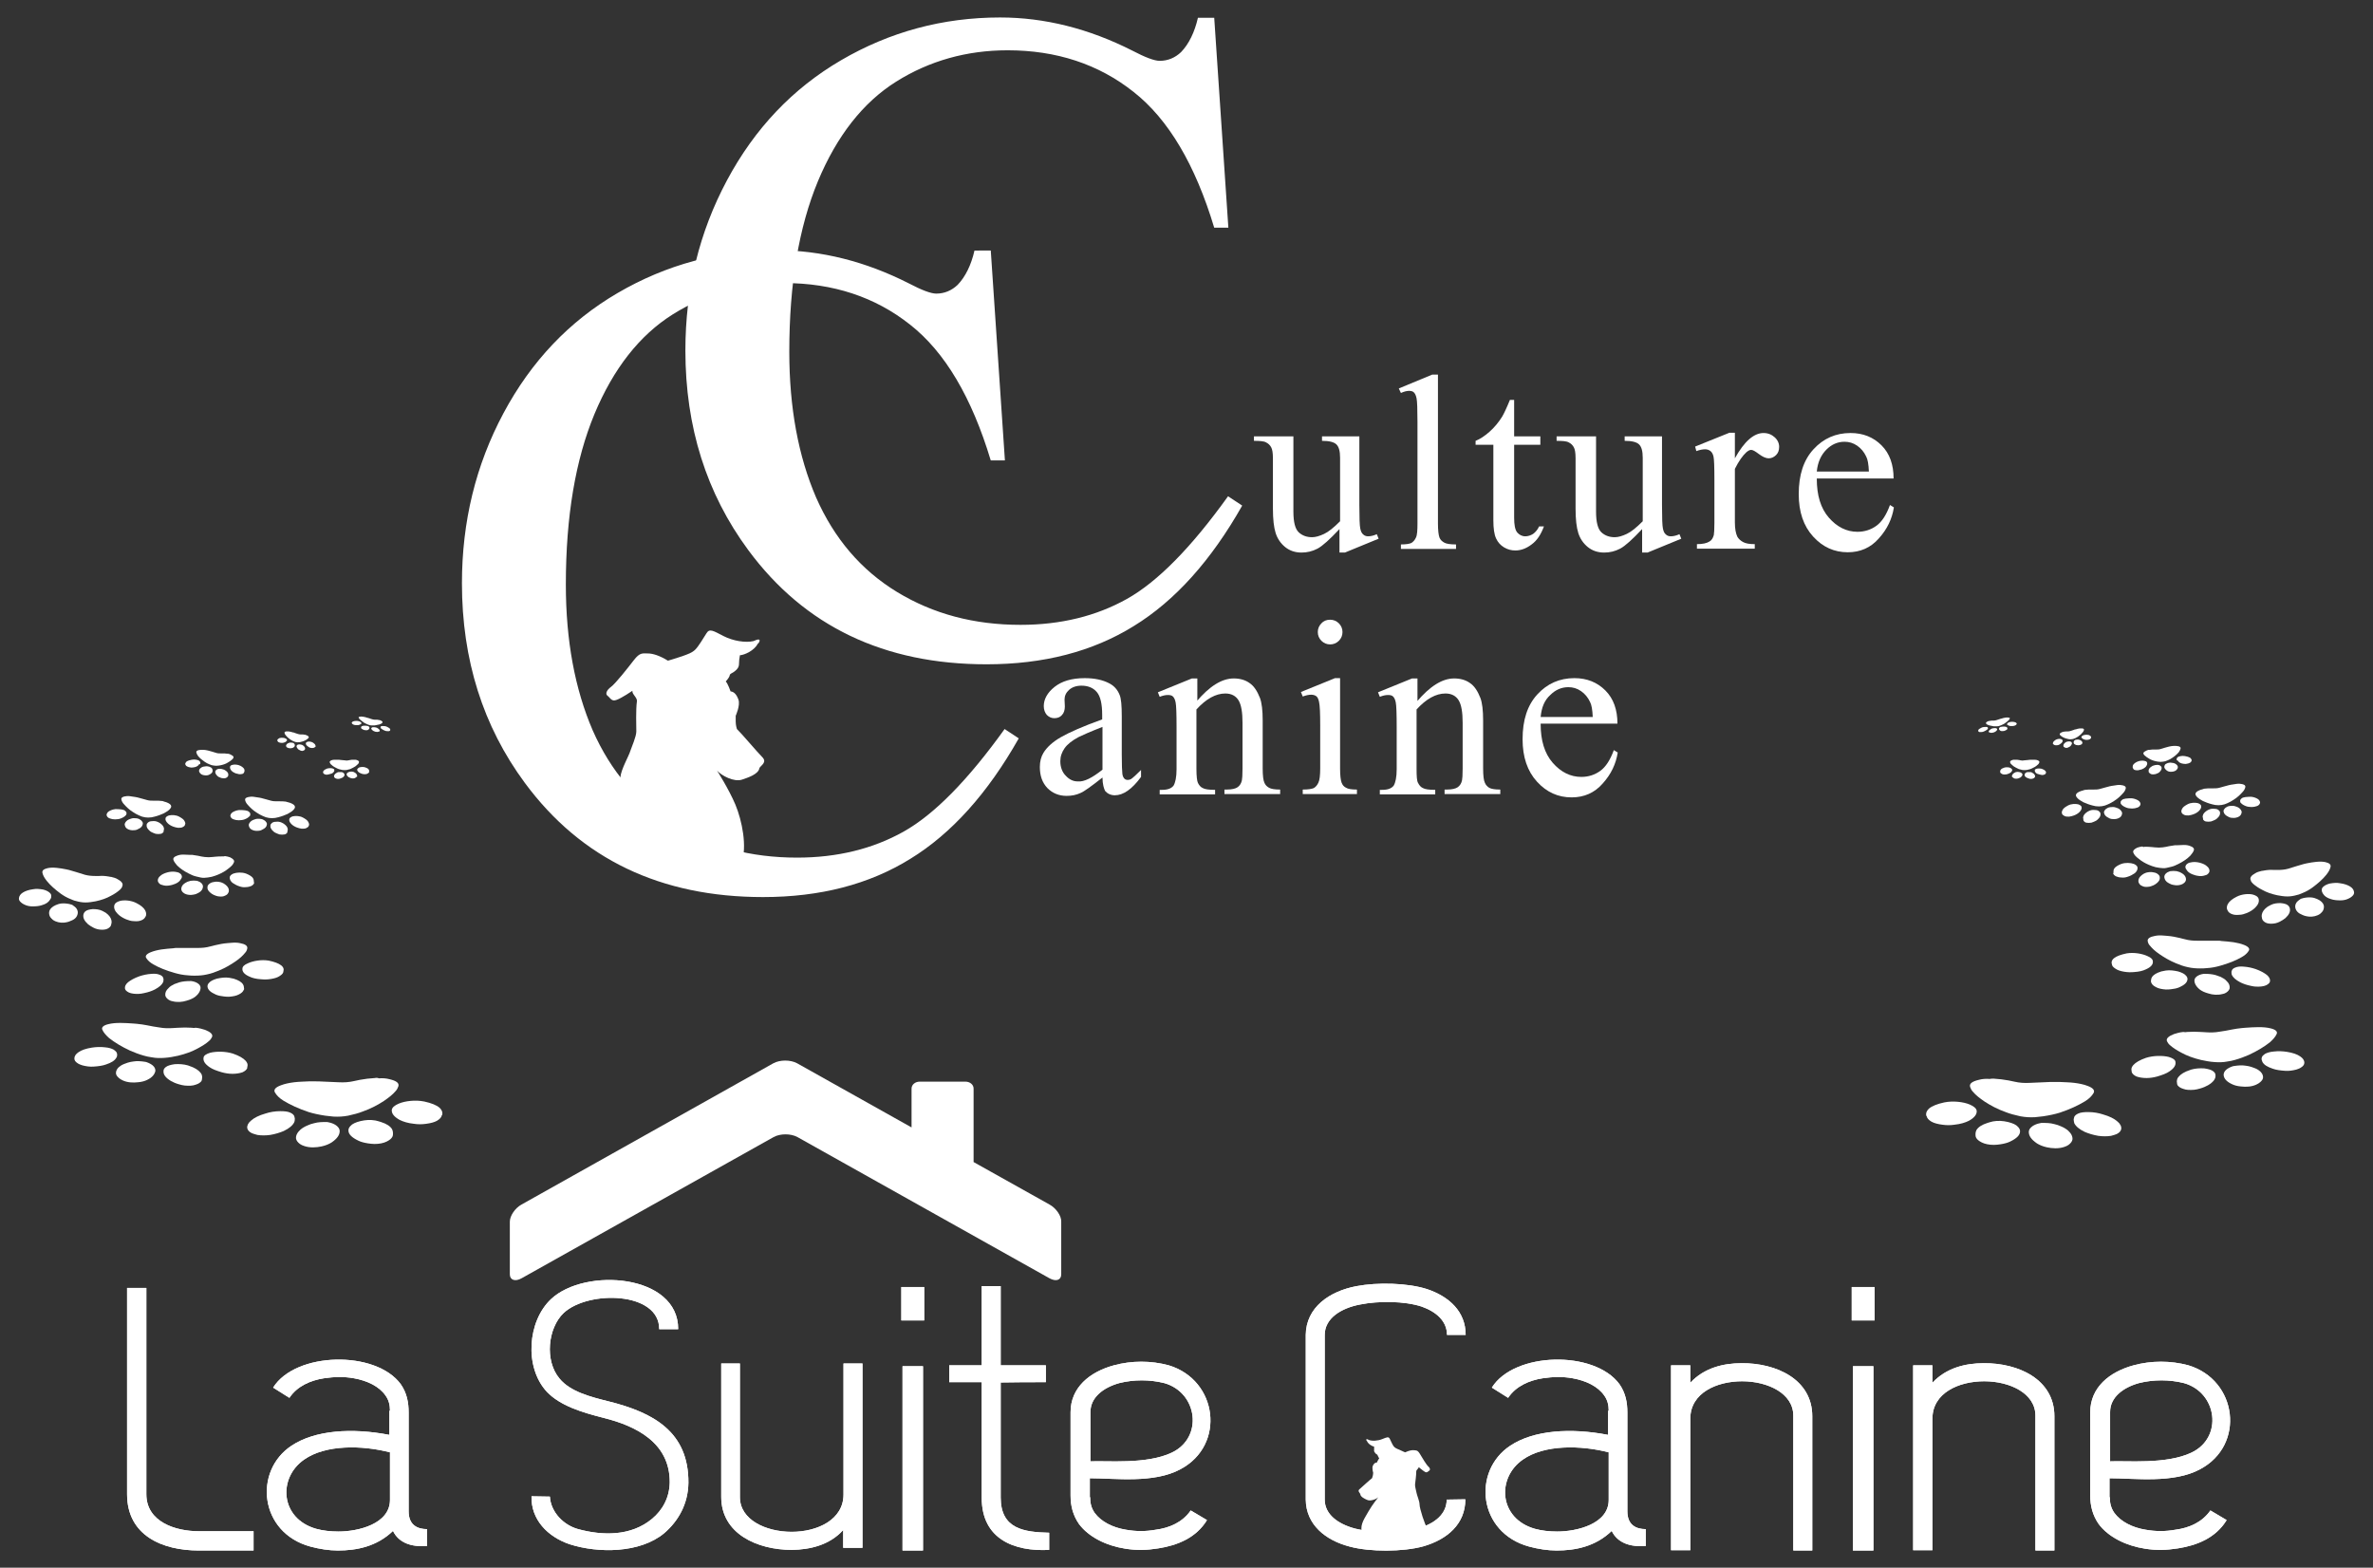 <?xml version="1.0" encoding="utf-8"?>
<!-- Generator: Adobe Illustrator 28.0.0, SVG Export Plug-In . SVG Version: 6.00 Build 0)  -->
<svg version="1.1" id="Calque_1" xmlns="http://www.w3.org/2000/svg" xmlns:xlink="http://www.w3.org/1999/xlink" x="0px" y="0px"
	 viewBox="0 0 788 520.6" enable-background="new 0 0 788 520.6" xml:space="preserve">
<rect x="0" y="0" width="788" height="520.6" fill="#333333" stroke="none"/>
<g>
	<g>
		<g>
			<g>
				<path fill="#FFFFFF" d="M662,358.2c1.7,0.1,3.4,0.3,5,0.6c0.6,0.1,1.3,0.3,1.9,0.4c1.7,0.4,3.4,0.5,5.2,0.4
					c1.5-0.1,3.1-0.1,4.6-0.2c1.3-0.1,2.6-0.1,3.9-0.1c0.4,0,0.9,0,1.3,0c1.6,0.1,3.3,0.1,4.9,0.3c1.6,0.2,3.1,0.5,4.4,1
					c1.9,0.7,2.5,1.5,2,2.4c-0.6,1-1.5,1.9-2.8,2.7c-2.3,1.4-5.1,2.7-8.4,3.8c-1.6,0.5-3.5,0.9-5.5,1.2c-0.9,0.1-1.8,0.2-2.7,0.3
					c-1.7,0.1-3.3,0-4.9-0.3c-1.8-0.4-3.4-0.8-4.9-1.4c-2.8-1-5-2.2-7-3.5c-1.6-1.1-2.9-2.1-3.9-3.3c-0.5-0.5-0.7-1.1-0.9-1.6
					c-0.3-1.1,0.8-1.8,2.9-2.3c1.1-0.3,2.3-0.4,3.6-0.3C661.1,358.2,661.6,358.2,662,358.2z"/>
			</g>
		</g>
		<g>
			<g>
				<path fill="#FFFFFF" d="M656,376.6c0-0.4,0.1-0.9,0.3-1.3c0.6-1,1.8-1.8,3.7-2.4c0.5-0.2,1.1-0.3,1.8-0.5c1.7-0.3,3.3-0.2,5,0.2
					c1.6,0.4,2.7,0.9,3.3,1.6c0.5,0.5,0.7,1,0.7,1.5c0,1.3-1.2,2.4-3.3,3.4c-0.8,0.4-1.9,0.7-3.2,0.9c-0.7,0.1-1.4,0.2-2.2,0.2
					c-1.6,0-3-0.3-4-0.8c-1-0.5-1.6-1-1.9-1.6C656,377.4,656,377,656,376.6z"/>
			</g>
		</g>
		<g>
			<g>
				<path fill="#FFFFFF" d="M673.7,375.9c0-0.7,0.4-1.3,1.2-1.9c0.6-0.4,1.4-0.8,2.5-1c0.2,0,0.3-0.1,0.5-0.1c1.5,0,2.9,0,4.3,0.4
					c0.8,0.2,1.5,0.4,2.1,0.7c1,0.4,1.8,0.9,2.4,1.4c1.1,1,1.6,2,1.5,3c-0.1,0.6-0.5,1.2-1.3,1.8c-0.4,0.3-0.9,0.5-1.5,0.7
					c-1.8,0.6-3.9,0.5-5.7,0.1c-1.4-0.3-2.5-0.8-3.3-1.3C674.5,378.4,673.7,377.2,673.7,375.9z"/>
			</g>
		</g>
		<g>
			<g>
				<path fill="#FFFFFF" d="M639.6,370c0-0.6,0.3-1.2,0.9-1.8c1-0.9,2.8-1.6,5.1-2.1c2.9-0.6,6.4-0.2,8.5,0.7
					c1.4,0.6,2.2,1.3,2.3,2.1c0.1,1.2-0.8,2.3-2.6,3.3c-1.2,0.6-2.8,1.1-4.8,1.3c-1.3,0.2-2.6,0.2-4,0c-1.5-0.2-2.7-0.5-3.6-1
					c-1-0.6-1.5-1.2-1.6-1.8C639.6,370.5,639.6,370.3,639.6,370z"/>
			</g>
		</g>
		<g>
			<g>
				<path fill="#FFFFFF" d="M688.6,371.7c0.1-0.3,0.1-0.5,0.2-0.8c0.2-0.4,0.6-0.8,1.3-1.1c0.8-0.4,2-0.5,3.3-0.5
					c1.8,0,3.5,0.3,5,0.8c2.1,0.6,3.7,1.4,4.7,2.3c1,0.8,1.4,1.7,1.3,2.5c-0.1,0.6-0.5,1.2-1.5,1.7c-0.5,0.2-1.1,0.4-1.9,0.6
					c-1.3,0.2-2.7,0.2-4.2,0c-1.8-0.3-3.3-0.8-4.5-1.3c-1.9-0.9-3-1.9-3.5-2.9C688.7,372.5,688.6,372.1,688.6,371.7z"/>
			</g>
		</g>
	</g>
	<g>
		<g>
			<g>
				<path fill="#FFFFFF" d="M726.3,342.7c1.5-0.1,3-0.1,4.5,0c0.6,0,1.2,0.1,1.7,0.1c1.5,0.1,3,0.1,4.6-0.2c1.3-0.2,2.7-0.4,4-0.7
					c1.1-0.2,2.2-0.4,3.4-0.5c0.4,0,0.8-0.1,1.2-0.1c1.4-0.1,2.9-0.2,4.3-0.2c1.5,0,2.8,0.1,4,0.4c1.7,0.4,2.4,1.1,2,1.9
					c-0.4,0.9-1.2,1.8-2.2,2.7c-1.9,1.5-4.2,2.9-7,4.2c-1.4,0.6-2.9,1.2-4.7,1.7c-0.8,0.2-1.5,0.4-2.4,0.5c-1.5,0.3-2.9,0.3-4.3,0.2
					c-1.6-0.1-3.1-0.4-4.5-0.7c-2.5-0.6-4.7-1.4-6.5-2.4c-1.5-0.8-2.8-1.6-3.8-2.5c-0.5-0.4-0.8-0.9-1-1.3c-0.4-0.9,0.5-1.7,2.3-2.4
					c0.9-0.3,2-0.6,3.1-0.7C725.4,342.8,725.9,342.8,726.3,342.7z"/>
			</g>
		</g>
		<g>
			<g>
				<path fill="#FFFFFF" d="M722.9,359.5c-0.1-0.4,0-0.8,0.1-1.2c0.4-0.9,1.4-1.8,3-2.5c0.5-0.2,1-0.4,1.6-0.6
					c1.4-0.4,2.9-0.5,4.4-0.4c1.4,0.2,2.4,0.5,3,1c0.5,0.4,0.7,0.8,0.7,1.3c0.1,1.2-0.8,2.3-2.5,3.3c-0.7,0.4-1.6,0.8-2.7,1.1
					c-0.6,0.2-1.2,0.3-1.9,0.4c-1.4,0.1-2.6,0.1-3.6-0.3c-1-0.3-1.5-0.7-1.9-1.2C723,360.2,722.9,359.9,722.9,359.5z"/>
			</g>
		</g>
		<g>
			<g>
				<path fill="#FFFFFF" d="M738.4,357c0-0.6,0.2-1.2,0.9-1.8c0.5-0.4,1.2-0.8,2.1-1.1c0.1,0,0.3-0.1,0.5-0.1
					c1.3-0.2,2.6-0.3,3.8-0.1c0.7,0.1,1.3,0.2,1.9,0.4c0.9,0.3,1.7,0.6,2.3,1c1.1,0.7,1.6,1.6,1.6,2.4c0,0.6-0.3,1.1-1,1.7
					c-0.3,0.3-0.7,0.5-1.3,0.8c-1.5,0.7-3.4,0.8-5,0.6c-1.3-0.1-2.3-0.4-3.1-0.8C739.4,359.2,738.5,358.2,738.4,357z"/>
			</g>
		</g>
		<g>
			<g>
				<path fill="#FFFFFF" d="M707.8,355.4c-0.1-0.6,0.1-1.1,0.6-1.7c0.8-0.9,2.2-1.7,4.2-2.4c2.5-0.8,5.6-0.8,7.6-0.3
					c1.3,0.4,2.1,0.9,2.2,1.6c0.2,1.1-0.4,2.1-2,3.2c-1,0.7-2.4,1.2-4.1,1.7c-1.1,0.3-2.3,0.5-3.5,0.5c-1.3,0-2.4-0.2-3.3-0.5
					c-0.9-0.4-1.4-0.9-1.6-1.4C707.9,355.9,707.8,355.6,707.8,355.4z"/>
			</g>
		</g>
		<g>
			<g>
				<path fill="#FFFFFF" d="M751,351.8c0-0.2,0-0.5,0.1-0.7c0.1-0.4,0.5-0.7,1-1.1c0.7-0.4,1.7-0.7,2.9-0.8c1.6-0.2,3.1-0.1,4.4,0.1
					c1.9,0.3,3.4,0.8,4.4,1.5c0.9,0.6,1.4,1.3,1.4,2.1c0,0.6-0.3,1.1-1.1,1.6c-0.4,0.3-1,0.5-1.6,0.7c-1.2,0.3-2.4,0.5-3.7,0.4
					c-1.6-0.1-3-0.3-4.1-0.7c-1.8-0.6-2.9-1.3-3.4-2.2C751.2,352.5,751.1,352.1,751,351.8z"/>
			</g>
		</g>
	</g>
	<g>
		<g>
			<g>
				<path fill="#FFFFFF" d="M719.8,310.8c1.4,0.1,2.8,0.4,4.1,0.7c0.5,0.1,1,0.3,1.6,0.4c1.4,0.4,2.7,0.5,4.2,0.5c1.2,0,2.5,0,3.7,0
					c1,0,2.1,0,3.2,0c0.4,0,0.7,0,1.1,0.1c1.3,0.1,2.6,0.2,4,0.4c1.3,0.2,2.5,0.5,3.5,0.9c1.5,0.6,2,1.3,1.5,2
					c-0.5,0.8-1.3,1.5-2.4,2.1c-1.9,1.1-4.2,2-7,2.8c-1.4,0.4-2.8,0.7-4.5,0.8c-0.7,0.1-1.5,0.1-2.2,0.1c-1.4,0-2.7-0.1-4-0.4
					c-1.5-0.3-2.8-0.8-4-1.3c-2.2-0.9-4-2-5.6-3.1c-1.3-0.9-2.3-1.8-3.1-2.8c-0.4-0.4-0.6-0.9-0.7-1.4c-0.2-0.9,0.7-1.5,2.4-1.8
					c0.9-0.2,1.9-0.2,3-0.1C719.1,310.7,719.4,310.8,719.8,310.8z"/>
			</g>
		</g>
		<g>
			<g>
				<path fill="#FFFFFF" d="M714.3,325.5c0-0.3,0.1-0.7,0.3-1c0.5-0.8,1.5-1.4,3.1-1.9c0.4-0.1,0.9-0.2,1.5-0.3
					c1.4-0.2,2.7,0,4.1,0.3c1.3,0.4,2.1,0.8,2.6,1.4c0.4,0.4,0.5,0.8,0.5,1.2c-0.1,1.1-1,1.9-2.8,2.7c-0.7,0.3-1.6,0.5-2.6,0.6
					c-0.6,0.1-1.1,0.1-1.8,0.1c-1.3-0.1-2.4-0.3-3.3-0.8c-0.8-0.4-1.3-0.9-1.5-1.4C714.3,326.2,714.2,325.9,714.3,325.5z"/>
			</g>
		</g>
		<g>
			<g>
				<path fill="#FFFFFF" d="M728.7,325.6c0-0.6,0.4-1.1,1-1.5c0.5-0.3,1.2-0.6,2.1-0.7c0.1,0,0.3,0,0.4,0c1.2,0,2.4,0.1,3.5,0.4
					c0.6,0.2,1.2,0.4,1.7,0.6c0.8,0.4,1.5,0.8,1.9,1.3c0.9,0.8,1.2,1.6,1.1,2.5c-0.1,0.5-0.5,1-1.1,1.4c-0.3,0.2-0.7,0.4-1.3,0.5
					c-1.5,0.4-3.2,0.3-4.7-0.2c-1.1-0.3-2-0.7-2.7-1.2C729.3,327.7,728.7,326.6,728.7,325.6z"/>
			</g>
		</g>
		<g>
			<g>
				<path fill="#FFFFFF" d="M701.2,319.6c0-0.5,0.3-1,0.8-1.4c0.9-0.7,2.3-1.2,4.2-1.6c2.4-0.4,5.2,0.1,6.9,0.9
					c1.2,0.5,1.8,1.1,1.8,1.8c0.1,1-0.7,1.9-2.3,2.6c-1,0.5-2.3,0.8-3.9,0.9c-1.1,0.1-2.1,0.1-3.3-0.1c-1.2-0.2-2.2-0.5-2.9-1
					c-0.8-0.5-1.2-1-1.2-1.5C701.2,320,701.2,319.8,701.2,319.6z"/>
			</g>
		</g>
		<g>
			<g>
				<path fill="#FFFFFF" d="M741,322.7c0.1-0.2,0.1-0.4,0.2-0.6c0.2-0.3,0.5-0.6,1.1-0.8c0.7-0.3,1.6-0.4,2.7-0.3
					c1.5,0.1,2.8,0.4,4,0.8c1.7,0.6,2.9,1.3,3.8,2c0.8,0.7,1.1,1.4,1,2.1c-0.1,0.5-0.5,0.9-1.3,1.3c-0.4,0.2-0.9,0.3-1.6,0.4
					c-1.1,0.1-2.2,0.1-3.4-0.2c-1.5-0.3-2.6-0.7-3.6-1.2c-1.5-0.8-2.4-1.6-2.8-2.5C741,323.3,741,323,741,322.7z"/>
			</g>
		</g>
	</g>
	<g>
		<g>
			<g>
				<path fill="#FFFFFF" d="M751.8,289.1c1.1-0.2,2.2-0.3,3.3-0.2c0.4,0,0.9,0,1.3,0c1.1,0,2.3-0.1,3.4-0.4c1-0.3,1.9-0.6,2.9-0.9
					c0.8-0.2,1.6-0.5,2.4-0.7c0.3-0.1,0.6-0.1,0.9-0.2c1-0.2,2.1-0.4,3.2-0.5c1.1-0.1,2.1-0.1,3,0.1c1.3,0.3,1.9,0.8,1.7,1.6
					c-0.2,0.9-0.7,1.7-1.4,2.6c-1.2,1.5-2.8,2.9-4.7,4.3c-1,0.7-2,1.3-3.3,1.8c-0.5,0.2-1.1,0.5-1.7,0.6c-1,0.3-2.1,0.5-3.2,0.5
					c-1.2,0-2.3-0.2-3.4-0.4c-1.9-0.4-3.6-1-5-1.8c-1.2-0.6-2.2-1.3-3-2c-0.4-0.4-0.7-0.7-0.8-1.2c-0.4-0.8,0.2-1.6,1.5-2.3
					c0.6-0.4,1.4-0.6,2.2-0.8C751.2,289.2,751.5,289.2,751.8,289.1z"/>
			</g>
		</g>
		<g>
			<g>
				<path fill="#FFFFFF" d="M751.1,304.7c-0.1-0.3-0.1-0.7,0-1.1c0.2-0.9,0.8-1.7,1.9-2.5c0.3-0.2,0.7-0.4,1.1-0.6
					c1-0.5,2.1-0.6,3.2-0.6c1.1,0.1,1.9,0.3,2.4,0.7c0.4,0.3,0.6,0.7,0.7,1.1c0.2,1.1-0.3,2.1-1.5,3.2c-0.5,0.4-1.1,0.8-1.9,1.2
					c-0.4,0.2-0.9,0.4-1.4,0.5c-1,0.2-1.9,0.2-2.7,0c-0.7-0.2-1.2-0.6-1.5-1C751.2,305.3,751.1,305,751.1,304.7z"/>
			</g>
		</g>
		<g>
			<g>
				<path fill="#FFFFFF" d="M762.2,301.4c-0.1-0.5,0-1.1,0.4-1.7c0.3-0.4,0.8-0.8,1.4-1.2c0.1,0,0.2-0.1,0.3-0.1
					c0.9-0.3,1.9-0.4,2.8-0.4c0.5,0,1,0.1,1.4,0.2c0.7,0.2,1.3,0.5,1.8,0.8c0.9,0.6,1.4,1.3,1.4,2.1c0,0.5-0.1,1.1-0.5,1.6
					c-0.2,0.3-0.5,0.5-0.8,0.8c-1,0.7-2.4,1-3.6,0.9c-1-0.1-1.7-0.3-2.3-0.6C763.2,303.3,762.4,302.5,762.2,301.4z"/>
			</g>
		</g>
		<g>
			<g>
				<path fill="#FFFFFF" d="M739.5,301.8c-0.1-0.5,0-1,0.3-1.6c0.5-0.9,1.5-1.7,2.9-2.4c1.7-0.9,4.1-1.1,5.5-0.7
					c1,0.3,1.6,0.7,1.8,1.3c0.3,1-0.1,2-1.1,3c-0.7,0.7-1.6,1.3-2.8,1.8c-0.8,0.3-1.6,0.6-2.6,0.6c-1,0.1-1.8,0-2.5-0.3
					c-0.7-0.3-1.1-0.7-1.3-1.2C739.6,302.2,739.6,302,739.5,301.8z"/>
			</g>
		</g>
		<g>
			<g>
				<path fill="#FFFFFF" d="M771,295.9c0-0.2,0-0.4,0-0.6c0-0.3,0.3-0.7,0.7-1c0.5-0.4,1.2-0.7,2-0.9c1.2-0.2,2.3-0.3,3.3-0.1
					c1.5,0.2,2.6,0.6,3.4,1.1c0.8,0.5,1.2,1.1,1.3,1.8c0.1,0.5-0.1,1-0.7,1.5c-0.3,0.3-0.7,0.5-1.1,0.7c-0.8,0.4-1.7,0.6-2.7,0.6
					c-1.2,0-2.2-0.1-3.1-0.4c-1.4-0.4-2.2-1-2.7-1.8C771.2,296.5,771.1,296.2,771,295.9z"/>
			</g>
		</g>
	</g>
	<g>
		<g>
			<g>
				<path fill="#FFFFFF" d="M712.1,281.2c0.8,0,1.7,0,2.5,0.1c0.3,0,0.6,0.1,1,0.1c0.8,0.1,1.7,0.1,2.5,0c0.7-0.1,1.5-0.2,2.2-0.4
					c0.6-0.1,1.2-0.2,1.9-0.3c0.2,0,0.4,0,0.6,0c0.8,0,1.6-0.1,2.4-0.1c0.8,0,1.5,0.1,2.2,0.4c0.9,0.3,1.3,0.8,1.1,1.4
					c-0.2,0.6-0.7,1.2-1.2,1.8c-1,1-2.3,1.9-3.9,2.7c-0.8,0.4-1.6,0.8-2.6,1c-0.4,0.1-0.9,0.2-1.3,0.3c-0.8,0.2-1.6,0.1-2.4,0
					c-0.9-0.1-1.7-0.3-2.5-0.6c-1.4-0.5-2.6-1.1-3.6-1.8c-0.8-0.6-1.5-1.1-2.1-1.8c-0.2-0.3-0.4-0.6-0.5-0.9
					c-0.2-0.6,0.3-1.1,1.3-1.6c0.5-0.2,1.1-0.3,1.7-0.4C711.7,281.3,711.9,281.3,712.1,281.2z"/>
			</g>
		</g>
		<g>
			<g>
				<path fill="#FFFFFF" d="M710.1,292.7c0-0.3,0-0.5,0.1-0.8c0.2-0.6,0.8-1.2,1.6-1.7c0.3-0.1,0.5-0.3,0.9-0.4
					c0.8-0.2,1.6-0.3,2.4-0.1c0.8,0.1,1.3,0.4,1.7,0.8c0.3,0.3,0.4,0.6,0.4,0.9c0.1,0.8-0.4,1.5-1.4,2.2c-0.4,0.3-0.9,0.5-1.5,0.7
					c-0.3,0.1-0.7,0.2-1,0.2c-0.8,0.1-1.5,0-2-0.3c-0.5-0.2-0.8-0.5-1-0.9C710.2,293.2,710.1,292.9,710.1,292.7z"/>
			</g>
		</g>
		<g>
			<g>
				<path fill="#FFFFFF" d="M718.7,291.3c0-0.4,0.1-0.8,0.5-1.2c0.3-0.3,0.6-0.5,1.2-0.7c0.1,0,0.2-0.1,0.3-0.1
					c0.7-0.1,1.4-0.1,2.1,0c0.4,0.1,0.7,0.2,1,0.3c0.5,0.2,0.9,0.5,1.2,0.7c0.6,0.5,0.9,1.1,0.9,1.7c0,0.4-0.2,0.8-0.5,1.1
					c-0.2,0.2-0.4,0.3-0.7,0.5c-0.8,0.4-1.9,0.5-2.8,0.3c-0.7-0.1-1.2-0.3-1.7-0.6C719.2,292.8,718.8,292.1,718.7,291.3z"/>
			</g>
		</g>
		<g>
			<g>
				<path fill="#FFFFFF" d="M701.8,289.5c0-0.4,0.1-0.8,0.3-1.1c0.4-0.6,1.3-1.1,2.3-1.5c1.4-0.5,3.1-0.4,4.2,0
					c0.7,0.3,1.1,0.7,1.2,1.1c0.1,0.7-0.2,1.5-1.1,2.1c-0.6,0.4-1.3,0.8-2.3,1.1c-0.6,0.2-1.3,0.3-2,0.2c-0.7,0-1.3-0.2-1.8-0.4
					c-0.5-0.3-0.8-0.6-0.9-1C701.9,289.8,701.9,289.7,701.8,289.5z"/>
			</g>
		</g>
		<g>
			<g>
				<path fill="#FFFFFF" d="M725.7,288c0-0.2,0-0.3,0.1-0.5c0.1-0.3,0.3-0.5,0.6-0.7c0.4-0.3,0.9-0.4,1.6-0.5c0.9-0.1,1.7,0,2.5,0.2
					c1.1,0.3,1.9,0.7,2.4,1.2c0.5,0.4,0.8,0.9,0.8,1.5c0,0.4-0.2,0.7-0.6,1.1c-0.2,0.2-0.5,0.3-0.9,0.4c-0.6,0.2-1.3,0.3-2,0.2
					c-0.9-0.1-1.6-0.3-2.3-0.6c-1-0.4-1.6-1-1.9-1.6C725.8,288.5,725.8,288.3,725.7,288z"/>
			</g>
		</g>
	</g>
	<g>
		<g>
			<g>
				<path fill="#FFFFFF" d="M732.1,261.9c0.7-0.1,1.4-0.1,2-0.1c0.3,0,0.5,0,0.8,0c0.7,0,1.4,0,2.1-0.2c0.6-0.2,1.2-0.3,1.8-0.5
					c0.5-0.1,1-0.3,1.5-0.4c0.2,0,0.4-0.1,0.5-0.1c0.6-0.1,1.3-0.2,2-0.3c0.7-0.1,1.3,0,1.8,0.1c0.8,0.2,1.1,0.5,1,1
					c-0.1,0.5-0.4,1.1-0.9,1.6c-0.8,0.9-1.7,1.8-3,2.6c-0.6,0.4-1.3,0.8-2,1.1c-0.3,0.1-0.7,0.3-1,0.4c-0.7,0.2-1.3,0.3-2,0.3
					c-0.8,0-1.4-0.1-2.1-0.3c-1.2-0.3-2.2-0.7-3.1-1.1c-0.7-0.4-1.4-0.8-1.9-1.3c-0.2-0.2-0.4-0.5-0.5-0.7c-0.2-0.5,0.1-1,0.9-1.4
					c0.4-0.2,0.9-0.4,1.4-0.5C731.7,262,731.9,261.9,732.1,261.9z"/>
			</g>
		</g>
		<g>
			<g>
				<path fill="#FFFFFF" d="M731.5,271.5c-0.1-0.2-0.1-0.4,0-0.7c0.1-0.5,0.5-1,1.2-1.5c0.2-0.1,0.4-0.3,0.7-0.4
					c0.6-0.3,1.3-0.4,2-0.3c0.7,0,1.1,0.2,1.4,0.5c0.2,0.2,0.4,0.4,0.4,0.7c0.1,0.7-0.2,1.3-1,2c-0.3,0.3-0.7,0.5-1.2,0.7
					c-0.3,0.1-0.5,0.2-0.8,0.3c-0.6,0.1-1.2,0.1-1.7,0c-0.5-0.1-0.7-0.4-0.9-0.6C731.6,271.8,731.5,271.7,731.5,271.5z"/>
			</g>
		</g>
		<g>
			<g>
				<path fill="#FFFFFF" d="M738.4,269.6c-0.1-0.3,0-0.7,0.3-1c0.2-0.3,0.5-0.5,0.9-0.7c0.1,0,0.1-0.1,0.2-0.1
					c0.6-0.2,1.2-0.2,1.7-0.2c0.3,0,0.6,0.1,0.9,0.2c0.4,0.1,0.8,0.3,1.1,0.5c0.5,0.4,0.8,0.8,0.9,1.3c0,0.3-0.1,0.7-0.3,1
					c-0.1,0.2-0.3,0.3-0.5,0.5c-0.6,0.4-1.5,0.6-2.3,0.5c-0.6,0-1.1-0.2-1.4-0.4C739,270.8,738.5,270.2,738.4,269.6z"/>
			</g>
		</g>
		<g>
			<g>
				<path fill="#FFFFFF" d="M724.4,269.6c-0.1-0.3,0-0.6,0.2-1c0.3-0.6,0.9-1,1.8-1.5c1.1-0.6,2.5-0.6,3.4-0.4
					c0.6,0.2,1,0.5,1.1,0.8c0.2,0.6-0.1,1.2-0.7,1.8c-0.4,0.4-1,0.8-1.8,1.1c-0.5,0.2-1,0.3-1.6,0.4c-0.6,0-1.1,0-1.5-0.2
					c-0.4-0.2-0.7-0.4-0.8-0.7C724.4,269.9,724.4,269.7,724.4,269.6z"/>
			</g>
		</g>
		<g>
			<g>
				<path fill="#FFFFFF" d="M743.9,266.2c0-0.1,0-0.3,0-0.4c0-0.2,0.2-0.4,0.4-0.6c0.3-0.3,0.7-0.4,1.3-0.5c0.7-0.1,1.4-0.1,2-0.1
					c0.9,0.1,1.6,0.4,2.1,0.7c0.5,0.3,0.7,0.7,0.8,1.1c0,0.3-0.1,0.6-0.4,0.9c-0.2,0.2-0.4,0.3-0.7,0.4c-0.5,0.2-1.1,0.3-1.7,0.3
					c-0.7,0-1.4-0.1-1.9-0.3c-0.8-0.3-1.4-0.7-1.7-1.1C744,266.6,743.9,266.4,743.9,266.2z"/>
			</g>
		</g>
	</g>
	<g>
		<g>
			<g>
				<path fill="#FFFFFF" d="M692.4,262.3c0.7-0.1,1.4-0.1,2-0.1c0.3,0,0.5,0,0.8,0c0.7,0,1.4,0,2.1-0.2c0.6-0.2,1.2-0.3,1.8-0.5
					c0.5-0.1,1-0.3,1.5-0.4c0.2,0,0.4-0.1,0.5-0.1c0.6-0.1,1.3-0.2,2-0.3c0.7-0.1,1.3,0,1.8,0.1c0.8,0.2,1.1,0.5,1,1
					c-0.1,0.5-0.4,1.1-0.9,1.6c-0.8,0.9-1.7,1.8-3,2.6c-0.6,0.4-1.3,0.8-2,1.1c-0.3,0.1-0.7,0.3-1,0.4c-0.7,0.2-1.3,0.3-2,0.3
					c-0.8,0-1.4-0.1-2.1-0.3c-1.2-0.3-2.2-0.7-3.1-1.1c-0.7-0.4-1.4-0.8-1.9-1.3c-0.2-0.2-0.4-0.5-0.5-0.7c-0.2-0.5,0.1-1,0.9-1.4
					c0.4-0.2,0.9-0.4,1.4-0.5C692,262.4,692.2,262.3,692.4,262.3z"/>
			</g>
		</g>
		<g>
			<g>
				<path fill="#FFFFFF" d="M691.8,271.9c-0.1-0.2-0.1-0.4,0-0.7c0.1-0.5,0.5-1,1.2-1.5c0.2-0.1,0.4-0.3,0.7-0.4
					c0.6-0.3,1.3-0.4,2-0.3c0.7,0,1.1,0.2,1.4,0.5c0.2,0.2,0.4,0.4,0.4,0.7c0.1,0.7-0.2,1.3-1,2c-0.3,0.3-0.7,0.5-1.2,0.7
					c-0.3,0.1-0.5,0.2-0.8,0.3c-0.6,0.1-1.2,0.1-1.7,0c-0.5-0.1-0.7-0.4-0.9-0.6C691.8,272.3,691.8,272.1,691.8,271.9z"/>
			</g>
		</g>
		<g>
			<g>
				<path fill="#FFFFFF" d="M698.7,270c-0.1-0.3,0-0.7,0.3-1c0.2-0.3,0.5-0.5,0.9-0.7c0.1,0,0.1-0.1,0.2-0.1
					c0.6-0.2,1.2-0.2,1.7-0.2c0.3,0,0.6,0.1,0.9,0.2c0.4,0.1,0.8,0.3,1.1,0.5c0.5,0.4,0.8,0.8,0.9,1.3c0,0.3-0.1,0.7-0.3,1
					c-0.1,0.2-0.3,0.3-0.5,0.5c-0.6,0.4-1.5,0.6-2.3,0.5c-0.6,0-1.1-0.2-1.4-0.4C699.3,271.2,698.8,270.6,698.7,270z"/>
			</g>
		</g>
		<g>
			<g>
				<path fill="#FFFFFF" d="M684.7,270c-0.1-0.3,0-0.6,0.2-1c0.3-0.6,0.9-1,1.8-1.5c1.1-0.6,2.5-0.6,3.4-0.4c0.6,0.2,1,0.5,1.1,0.8
					c0.2,0.6-0.1,1.2-0.7,1.8c-0.4,0.4-1,0.8-1.8,1.1c-0.5,0.2-1,0.3-1.6,0.4c-0.6,0-1.1,0-1.5-0.2c-0.4-0.2-0.7-0.4-0.8-0.7
					C684.7,270.3,684.7,270.2,684.7,270z"/>
			</g>
		</g>
		<g>
			<g>
				<path fill="#FFFFFF" d="M704.2,266.7c0-0.1,0-0.3,0-0.4c0-0.2,0.2-0.4,0.4-0.6c0.3-0.3,0.7-0.4,1.3-0.5c0.7-0.1,1.4-0.1,2-0.1
					c0.9,0.1,1.6,0.4,2.1,0.7c0.5,0.3,0.7,0.7,0.8,1.1c0,0.3-0.1,0.6-0.4,0.9c-0.2,0.2-0.4,0.3-0.7,0.4c-0.5,0.2-1.1,0.3-1.7,0.3
					c-0.7,0-1.4-0.1-1.9-0.3c-0.8-0.3-1.4-0.7-1.7-1.1C704.3,267,704.2,266.9,704.2,266.7z"/>
			</g>
		</g>
	</g>
	<g>
		<g>
			<g>
				<path fill="#FFFFFF" d="M713.9,249c0.5-0.1,1-0.1,1.5-0.1c0.2,0,0.4,0,0.6,0c0.5,0,1,0,1.6-0.2c0.4-0.1,0.9-0.3,1.3-0.4
					c0.4-0.1,0.8-0.2,1.1-0.3c0.1,0,0.3-0.1,0.4-0.1c0.5-0.1,1-0.2,1.5-0.2c0.5,0,1,0,1.4,0.1c0.6,0.1,0.9,0.4,0.8,0.8
					c-0.1,0.4-0.3,0.8-0.6,1.2c-0.6,0.7-1.3,1.3-2.2,1.9c-0.4,0.3-1,0.6-1.5,0.8c-0.3,0.1-0.5,0.2-0.8,0.3c-0.5,0.1-1,0.2-1.5,0.2
					c-0.6,0-1.1-0.1-1.6-0.2c-0.9-0.2-1.7-0.5-2.3-0.9c-0.5-0.3-1-0.6-1.4-1c-0.2-0.2-0.3-0.3-0.4-0.5c-0.2-0.4,0.1-0.7,0.7-1
					c0.3-0.2,0.6-0.3,1-0.4C713.7,249,713.8,249,713.9,249z"/>
			</g>
		</g>
		<g>
			<g>
				<path fill="#FFFFFF" d="M713.5,256.2c0-0.2,0-0.3,0-0.5c0.1-0.4,0.4-0.8,0.9-1.1c0.1-0.1,0.3-0.2,0.5-0.3c0.5-0.2,1-0.3,1.5-0.3
					c0.5,0,0.9,0.2,1.1,0.4c0.2,0.2,0.3,0.3,0.3,0.5c0.1,0.5-0.2,1-0.7,1.5c-0.2,0.2-0.5,0.4-0.9,0.5c-0.2,0.1-0.4,0.2-0.6,0.2
					c-0.5,0.1-0.9,0.1-1.2,0c-0.3-0.1-0.6-0.3-0.7-0.5C713.5,256.5,713.5,256.3,713.5,256.2z"/>
			</g>
		</g>
		<g>
			<g>
				<path fill="#FFFFFF" d="M718.7,254.8c0-0.3,0-0.5,0.2-0.8c0.1-0.2,0.4-0.4,0.7-0.5c0,0,0.1,0,0.2-0.1c0.4-0.1,0.9-0.2,1.3-0.1
					c0.2,0,0.5,0.1,0.7,0.1c0.3,0.1,0.6,0.2,0.8,0.4c0.4,0.3,0.6,0.6,0.6,1c0,0.2-0.1,0.5-0.3,0.7c-0.1,0.1-0.2,0.2-0.4,0.4
					c-0.5,0.3-1.1,0.4-1.7,0.4c-0.4,0-0.8-0.1-1.1-0.3C719.1,255.6,718.8,255.2,718.7,254.8z"/>
			</g>
		</g>
		<g>
			<g>
				<path fill="#FFFFFF" d="M708.2,254.8c0-0.2,0-0.5,0.1-0.7c0.2-0.4,0.7-0.8,1.3-1.1c0.8-0.4,1.9-0.5,2.6-0.3
					c0.5,0.1,0.7,0.3,0.8,0.6c0.1,0.5-0.1,0.9-0.5,1.4c-0.3,0.3-0.8,0.6-1.3,0.8c-0.4,0.1-0.8,0.2-1.2,0.3c-0.5,0-0.8,0-1.1-0.1
					c-0.3-0.1-0.5-0.3-0.6-0.6C708.2,255,708.2,254.9,708.2,254.8z"/>
			</g>
		</g>
		<g>
			<g>
				<path fill="#FFFFFF" d="M722.8,252.3c0-0.1,0-0.2,0-0.3c0-0.2,0.1-0.3,0.3-0.5c0.2-0.2,0.5-0.3,1-0.4c0.5-0.1,1-0.1,1.5,0
					c0.7,0.1,1.2,0.3,1.6,0.5c0.3,0.2,0.5,0.5,0.6,0.8c0,0.2-0.1,0.5-0.3,0.7c-0.1,0.1-0.3,0.2-0.5,0.3c-0.4,0.2-0.8,0.2-1.2,0.3
					c-0.6,0-1-0.1-1.4-0.2c-0.6-0.2-1-0.5-1.2-0.9C722.8,252.5,722.8,252.4,722.8,252.3z"/>
			</g>
		</g>
	</g>
	<g>
		<g>
			<g>
				<path fill="#FFFFFF" d="M669.3,252.3c0.4,0,0.8,0,1.2,0.1c0.2,0,0.3,0.1,0.5,0.1c0.4,0.1,0.8,0.1,1.2,0c0.4,0,0.7-0.1,1.1-0.1
					c0.3,0,0.6-0.1,0.9-0.1c0.1,0,0.2,0,0.3,0c0.4,0,0.8,0,1.2,0c0.4,0,0.7,0.1,1,0.2c0.4,0.2,0.6,0.4,0.5,0.7
					c-0.1,0.3-0.3,0.6-0.6,0.8c-0.5,0.5-1.2,0.9-1.9,1.2c-0.4,0.2-0.8,0.3-1.3,0.4c-0.2,0.1-0.4,0.1-0.6,0.1c-0.4,0.1-0.8,0-1.2,0
					c-0.4-0.1-0.8-0.2-1.2-0.3c-0.7-0.3-1.2-0.6-1.7-0.9c-0.4-0.3-0.7-0.6-1-0.9c-0.1-0.1-0.2-0.3-0.2-0.5c-0.1-0.3,0.2-0.5,0.7-0.7
					c0.2-0.1,0.5-0.1,0.8-0.1C669.1,252.3,669.2,252.3,669.3,252.3z"/>
			</g>
		</g>
		<g>
			<g>
				<path fill="#FFFFFF" d="M668.1,257.8c0-0.1,0-0.3,0.1-0.4c0.1-0.3,0.4-0.6,0.8-0.8c0.1-0.1,0.3-0.1,0.4-0.2
					c0.4-0.1,0.8-0.1,1.2,0c0.4,0.1,0.6,0.2,0.8,0.4c0.1,0.1,0.2,0.3,0.2,0.4c0,0.4-0.3,0.7-0.7,1c-0.2,0.1-0.4,0.2-0.7,0.3
					c-0.2,0-0.3,0.1-0.5,0.1c-0.4,0-0.7,0-1-0.2c-0.2-0.1-0.4-0.3-0.5-0.4C668.1,258,668.1,257.9,668.1,257.8z"/>
			</g>
		</g>
		<g>
			<g>
				<path fill="#FFFFFF" d="M672.3,257.3c0-0.2,0.1-0.4,0.3-0.6c0.1-0.1,0.3-0.2,0.6-0.3c0,0,0.1,0,0.1,0c0.3,0,0.7,0,1,0
					c0.2,0,0.4,0.1,0.5,0.2c0.2,0.1,0.4,0.2,0.6,0.4c0.3,0.3,0.4,0.6,0.4,0.8c0,0.2-0.1,0.4-0.3,0.5c-0.1,0.1-0.2,0.2-0.3,0.2
					c-0.4,0.2-0.9,0.2-1.3,0.1c-0.3-0.1-0.6-0.2-0.8-0.3C672.5,258,672.3,257.7,672.3,257.3z"/>
			</g>
		</g>
		<g>
			<g>
				<path fill="#FFFFFF" d="M664.2,256.1c0-0.2,0.1-0.4,0.2-0.5c0.2-0.3,0.6-0.5,1.2-0.7c0.7-0.2,1.5-0.1,2,0.1
					c0.3,0.2,0.5,0.4,0.6,0.6c0,0.4-0.2,0.7-0.6,1c-0.3,0.2-0.7,0.4-1.1,0.5c-0.3,0.1-0.6,0.1-1,0.1c-0.4,0-0.6-0.1-0.9-0.3
					c-0.2-0.1-0.4-0.3-0.4-0.5C664.2,256.2,664.2,256.1,664.2,256.1z"/>
			</g>
		</g>
		<g>
			<g>
				<path fill="#FFFFFF" d="M675.7,255.9c0-0.1,0-0.2,0-0.2c0-0.1,0.1-0.2,0.3-0.3c0.2-0.1,0.5-0.2,0.8-0.2c0.4,0,0.8,0,1.2,0.1
					c0.5,0.2,0.9,0.4,1.1,0.6c0.2,0.2,0.4,0.5,0.3,0.7c0,0.2-0.1,0.4-0.3,0.5c-0.1,0.1-0.3,0.1-0.4,0.2c-0.3,0.1-0.6,0.1-1,0
					c-0.4-0.1-0.8-0.2-1.1-0.3c-0.5-0.2-0.7-0.5-0.9-0.8C675.8,256.1,675.7,256,675.7,255.9z"/>
			</g>
		</g>
	</g>
	<g>
		<g>
			<g>
				<path fill="#FFFFFF" d="M685.3,243c0.3-0.1,0.7-0.1,1-0.1c0.1,0,0.3,0,0.4,0c0.3,0,0.7-0.1,1-0.2c0.3-0.1,0.6-0.2,0.9-0.3
					c0.2-0.1,0.5-0.2,0.7-0.2c0.1,0,0.2,0,0.3-0.1c0.3-0.1,0.6-0.1,1-0.2c0.3,0,0.6,0,0.9,0c0.4,0.1,0.6,0.2,0.5,0.5
					c0,0.3-0.2,0.5-0.4,0.8c-0.4,0.5-0.8,0.9-1.4,1.3c-0.3,0.2-0.6,0.4-1,0.6c-0.2,0.1-0.3,0.1-0.5,0.2c-0.3,0.1-0.6,0.2-1,0.2
					c-0.4,0-0.7,0-1-0.1c-0.6-0.1-1.1-0.3-1.5-0.5c-0.4-0.2-0.7-0.4-0.9-0.6c-0.1-0.1-0.2-0.2-0.3-0.3c-0.1-0.2,0-0.5,0.4-0.7
					c0.2-0.1,0.4-0.2,0.7-0.3C685.1,243,685.2,243,685.3,243z"/>
			</g>
		</g>
		<g>
			<g>
				<path fill="#FFFFFF" d="M685.2,247.7c0-0.1,0-0.2,0-0.3c0.1-0.3,0.2-0.5,0.6-0.8c0.1-0.1,0.2-0.1,0.3-0.2c0.3-0.1,0.6-0.2,1-0.2
					c0.3,0,0.6,0.1,0.7,0.2c0.1,0.1,0.2,0.2,0.2,0.3c0.1,0.3-0.1,0.6-0.4,1c-0.1,0.1-0.3,0.3-0.6,0.4c-0.1,0.1-0.3,0.1-0.4,0.2
					c-0.3,0.1-0.6,0.1-0.8,0c-0.2-0.1-0.4-0.2-0.5-0.3C685.2,247.9,685.2,247.8,685.2,247.7z"/>
			</g>
		</g>
		<g>
			<g>
				<path fill="#FFFFFF" d="M688.6,246.6c0-0.2,0-0.3,0.1-0.5c0.1-0.1,0.2-0.3,0.4-0.4c0,0,0.1,0,0.1,0c0.3-0.1,0.6-0.1,0.9-0.1
					c0.2,0,0.3,0,0.4,0.1c0.2,0.1,0.4,0.1,0.5,0.2c0.3,0.2,0.4,0.4,0.5,0.6c0,0.2,0,0.3-0.1,0.5c-0.1,0.1-0.1,0.2-0.2,0.2
					c-0.3,0.2-0.7,0.3-1.1,0.3c-0.3,0-0.5-0.1-0.7-0.1C688.9,247.2,688.6,247,688.6,246.6z"/>
			</g>
		</g>
		<g>
			<g>
				<path fill="#FFFFFF" d="M681.7,247c0-0.2,0-0.3,0.1-0.5c0.1-0.3,0.4-0.5,0.8-0.8c0.5-0.3,1.2-0.4,1.7-0.3
					c0.3,0.1,0.5,0.2,0.6,0.4c0.1,0.3,0,0.6-0.3,0.9c-0.2,0.2-0.5,0.4-0.8,0.6c-0.2,0.1-0.5,0.2-0.8,0.2c-0.3,0-0.6,0-0.8-0.1
					c-0.2-0.1-0.3-0.2-0.4-0.3C681.7,247.1,681.7,247,681.7,247z"/>
			</g>
		</g>
		<g>
			<g>
				<path fill="#FFFFFF" d="M691.2,244.9c0-0.1,0-0.1,0-0.2c0-0.1,0.1-0.2,0.2-0.3c0.1-0.1,0.4-0.2,0.6-0.3c0.4-0.1,0.7-0.1,1-0.1
					c0.4,0,0.8,0.1,1,0.3c0.2,0.1,0.4,0.3,0.4,0.5c0,0.2,0,0.3-0.2,0.5c-0.1,0.1-0.2,0.2-0.3,0.2c-0.2,0.1-0.5,0.2-0.8,0.2
					c-0.4,0-0.7,0-0.9-0.1c-0.4-0.1-0.7-0.3-0.8-0.5C691.2,245.1,691.2,245,691.2,244.9z"/>
			</g>
		</g>
	</g>
	<g>
		<g>
			<g>
				<path fill="#FFFFFF" d="M660.7,239.4c0.3-0.1,0.7-0.1,1-0.1c0.1,0,0.3,0,0.4,0c0.3,0,0.7-0.1,1-0.2c0.3-0.1,0.6-0.2,0.9-0.3
					c0.2-0.1,0.5-0.1,0.7-0.2c0.1,0,0.2,0,0.3-0.1c0.3-0.1,0.6-0.1,1-0.2c0.3,0,0.6-0.1,0.9,0c0.4,0,0.6,0.2,0.5,0.3
					c-0.1,0.2-0.2,0.4-0.4,0.6c-0.4,0.4-0.9,0.7-1.4,1.1c-0.3,0.2-0.6,0.3-1,0.5c-0.2,0.1-0.3,0.1-0.5,0.2c-0.3,0.1-0.6,0.2-1,0.2
					c-0.4,0-0.7,0-1,0c-0.6-0.1-1.1-0.2-1.5-0.3c-0.4-0.1-0.7-0.3-0.9-0.4c-0.1-0.1-0.2-0.2-0.2-0.3c-0.1-0.2,0.1-0.4,0.5-0.6
					c0.2-0.1,0.4-0.2,0.7-0.2C660.5,239.5,660.6,239.4,660.7,239.4z"/>
			</g>
		</g>
		<g>
			<g>
				<path fill="#FFFFFF" d="M660.4,243.1c0-0.1,0-0.2,0-0.3c0.1-0.2,0.3-0.4,0.6-0.6c0.1-0.1,0.2-0.1,0.3-0.2c0.3-0.1,0.6-0.2,1-0.2
					c0.3,0,0.6,0,0.7,0.1c0.1,0.1,0.2,0.2,0.2,0.2c0.1,0.2-0.1,0.5-0.5,0.8c-0.1,0.1-0.3,0.2-0.6,0.3c-0.1,0.1-0.3,0.1-0.4,0.1
					c-0.3,0.1-0.6,0.1-0.8,0c-0.2,0-0.4-0.1-0.4-0.2C660.5,243.2,660.4,243.2,660.4,243.1z"/>
			</g>
		</g>
		<g>
			<g>
				<path fill="#FFFFFF" d="M663.8,242.1c0-0.1,0-0.3,0.1-0.4c0.1-0.1,0.2-0.2,0.4-0.3c0,0,0.1,0,0.1,0c0.3-0.1,0.6-0.1,0.9-0.1
					c0.2,0,0.3,0,0.4,0c0.2,0,0.4,0.1,0.5,0.1c0.3,0.1,0.4,0.3,0.4,0.5c0,0.1,0,0.3-0.2,0.4c-0.1,0.1-0.1,0.1-0.3,0.2
					c-0.3,0.2-0.7,0.3-1.1,0.3c-0.3,0-0.5,0-0.7-0.1C664.1,242.5,663.9,242.4,663.8,242.1z"/>
			</g>
		</g>
		<g>
			<g>
				<path fill="#FFFFFF" d="M656.9,242.7c0-0.1,0-0.2,0.1-0.4c0.2-0.2,0.5-0.4,0.9-0.6c0.5-0.3,1.2-0.3,1.7-0.3
					c0.3,0,0.5,0.1,0.5,0.3c0.1,0.2,0,0.5-0.4,0.7c-0.2,0.2-0.5,0.3-0.9,0.5c-0.2,0.1-0.5,0.2-0.8,0.2c-0.3,0-0.5,0-0.7,0
					c-0.2-0.1-0.3-0.1-0.4-0.3C657,242.8,657,242.7,656.9,242.7z"/>
			</g>
		</g>
		<g>
			<g>
				<path fill="#FFFFFF" d="M666.5,240.6c0-0.1,0-0.1,0-0.2c0-0.1,0.1-0.2,0.2-0.3c0.1-0.1,0.4-0.2,0.6-0.3c0.4-0.1,0.7-0.1,1-0.1
					c0.4,0,0.8,0.1,1,0.2c0.2,0.1,0.3,0.2,0.4,0.4c0,0.1,0,0.2-0.2,0.4c-0.1,0.1-0.2,0.1-0.3,0.2c-0.2,0.1-0.5,0.2-0.8,0.2
					c-0.4,0-0.7,0-0.9,0c-0.4-0.1-0.7-0.2-0.8-0.4C666.5,240.8,666.5,240.7,666.5,240.6z"/>
			</g>
		</g>
	</g>
	<g>
		<g>
			<g>
				<path fill="#FFFFFF" d="M124.5,358c-1.7,0.1-3.4,0.3-5,0.6c-0.6,0.1-1.3,0.3-1.9,0.4c-1.7,0.4-3.4,0.5-5.2,0.4
					c-1.5-0.1-3.1-0.1-4.6-0.2c-1.3-0.1-2.6-0.1-3.9-0.1c-0.4,0-0.9,0-1.3,0c-1.6,0.1-3.3,0.1-4.9,0.3c-1.6,0.2-3.1,0.5-4.4,1
					c-1.9,0.7-2.5,1.5-2,2.4c0.6,1,1.5,1.9,2.8,2.7c2.3,1.4,5.1,2.7,8.4,3.8c1.6,0.5,3.5,0.9,5.5,1.2c0.9,0.1,1.8,0.2,2.7,0.3
					c1.7,0.1,3.3,0,4.9-0.3c1.8-0.4,3.4-0.8,4.9-1.4c2.8-1,5-2.2,7-3.5c1.6-1.1,2.9-2.1,3.9-3.3c0.5-0.5,0.7-1.1,0.9-1.6
					c0.3-1.1-0.8-1.8-2.9-2.3c-1.1-0.3-2.3-0.4-3.6-0.3C125.4,357.9,124.9,357.9,124.5,358z"/>
			</g>
		</g>
		<g>
			<g>
				<path fill="#FFFFFF" d="M130.5,376.3c0-0.4-0.1-0.9-0.3-1.3c-0.6-1-1.8-1.8-3.7-2.4c-0.5-0.2-1.1-0.3-1.8-0.5
					c-1.7-0.3-3.3-0.2-5,0.2c-1.6,0.4-2.7,0.9-3.3,1.6c-0.5,0.5-0.7,1-0.7,1.5c0,1.3,1.2,2.4,3.3,3.4c0.8,0.4,1.9,0.7,3.2,0.9
					c0.7,0.1,1.4,0.2,2.2,0.2c1.6,0,3-0.3,4-0.8c1-0.5,1.6-1,1.9-1.6C130.5,377.1,130.5,376.7,130.5,376.3z"/>
			</g>
		</g>
		<g>
			<g>
				<path fill="#FFFFFF" d="M112.8,375.6c0-0.7-0.4-1.3-1.2-1.9c-0.6-0.4-1.4-0.8-2.5-1c-0.2,0-0.3-0.1-0.5-0.1
					c-1.5,0-2.9,0-4.3,0.4c-0.8,0.2-1.5,0.4-2.1,0.7c-1,0.4-1.8,0.9-2.4,1.4c-1.1,1-1.6,2-1.5,3c0.1,0.6,0.5,1.2,1.3,1.8
					c0.4,0.3,0.9,0.5,1.5,0.7c1.8,0.6,3.9,0.5,5.7,0.1c1.4-0.3,2.5-0.8,3.3-1.3C112,378.1,112.8,376.9,112.8,375.6z"/>
			</g>
		</g>
		<g>
			<g>
				<path fill="#FFFFFF" d="M146.9,369.7c0-0.6-0.3-1.2-0.9-1.8c-1-0.9-2.8-1.6-5.1-2.1c-2.9-0.6-6.4-0.2-8.5,0.7
					c-1.4,0.6-2.2,1.3-2.3,2.1c-0.1,1.2,0.8,2.3,2.6,3.3c1.2,0.6,2.8,1.1,4.8,1.3c1.3,0.2,2.6,0.2,4,0c1.5-0.2,2.7-0.5,3.6-1
					c1-0.6,1.5-1.2,1.6-1.8C146.9,370.2,146.9,370,146.9,369.7z"/>
			</g>
		</g>
		<g>
			<g>
				<path fill="#FFFFFF" d="M97.9,371.4c-0.1-0.3-0.1-0.5-0.2-0.8c-0.2-0.4-0.6-0.8-1.3-1.1c-0.8-0.4-2-0.5-3.3-0.5
					c-1.8,0-3.5,0.3-5,0.8c-2.1,0.6-3.7,1.4-4.7,2.3c-1,0.8-1.4,1.7-1.3,2.5c0.1,0.6,0.5,1.2,1.5,1.7c0.5,0.2,1.1,0.4,1.9,0.6
					c1.3,0.2,2.7,0.2,4.2,0c1.8-0.3,3.3-0.8,4.5-1.3c1.9-0.9,3-1.9,3.5-2.9C97.9,372.2,97.9,371.8,97.9,371.4z"/>
			</g>
		</g>
	</g>
	<g>
		<g>
			<g>
				<path fill="#FFFFFF" d="M63.7,341.3c-1.5-0.1-3-0.1-4.5,0c-0.6,0-1.2,0.1-1.7,0.1c-1.5,0.1-3,0.1-4.6-0.2
					c-1.3-0.2-2.7-0.4-4-0.7c-1.1-0.2-2.2-0.4-3.4-0.5c-0.4,0-0.8-0.1-1.2-0.1c-1.4-0.1-2.9-0.2-4.3-0.2c-1.5,0-2.8,0.1-4,0.4
					c-1.7,0.4-2.4,1.1-2,1.9c0.4,0.9,1.2,1.8,2.2,2.7c1.9,1.5,4.2,2.9,7,4.2c1.4,0.6,2.9,1.2,4.7,1.7c0.8,0.2,1.5,0.4,2.4,0.5
					c1.5,0.3,2.9,0.3,4.3,0.2c1.6-0.1,3.1-0.4,4.5-0.7c2.5-0.6,4.7-1.4,6.5-2.4c1.5-0.8,2.8-1.6,3.8-2.5c0.5-0.4,0.8-0.9,1-1.3
					c0.4-0.9-0.5-1.7-2.3-2.4c-0.9-0.3-2-0.6-3.1-0.7C64.5,341.4,64.1,341.4,63.7,341.3z"/>
			</g>
		</g>
		<g>
			<g>
				<path fill="#FFFFFF" d="M67.1,358.1c0.1-0.4,0-0.8-0.1-1.2c-0.4-0.9-1.4-1.8-3-2.5c-0.5-0.2-1-0.4-1.6-0.6
					c-1.4-0.4-2.9-0.5-4.4-0.4c-1.4,0.2-2.4,0.5-3,1c-0.5,0.4-0.7,0.8-0.7,1.3c-0.1,1.2,0.8,2.3,2.5,3.3c0.7,0.4,1.6,0.8,2.7,1.1
					c0.6,0.2,1.2,0.3,1.9,0.4c1.4,0.1,2.6,0.1,3.6-0.3c1-0.3,1.5-0.7,1.9-1.2C67,358.8,67.1,358.5,67.1,358.1z"/>
			</g>
		</g>
		<g>
			<g>
				<path fill="#FFFFFF" d="M51.6,355.6c0-0.6-0.2-1.2-0.9-1.8c-0.5-0.4-1.2-0.8-2.1-1.1c-0.1,0-0.3-0.1-0.5-0.1
					c-1.3-0.2-2.6-0.3-3.8-0.1c-0.7,0.1-1.3,0.2-1.9,0.4c-0.9,0.3-1.7,0.6-2.3,1c-1.1,0.7-1.6,1.6-1.6,2.4c0,0.6,0.3,1.1,1,1.7
					c0.3,0.3,0.7,0.5,1.3,0.8c1.5,0.7,3.4,0.8,5,0.6c1.3-0.1,2.3-0.4,3.1-0.8C50.6,357.8,51.4,356.7,51.6,355.6z"/>
			</g>
		</g>
		<g>
			<g>
				<path fill="#FFFFFF" d="M82.2,354c0.1-0.6-0.1-1.1-0.6-1.7c-0.8-0.9-2.2-1.7-4.2-2.4c-2.5-0.8-5.6-0.8-7.6-0.3
					c-1.3,0.4-2.1,0.9-2.2,1.6c-0.2,1.1,0.4,2.1,2,3.2c1,0.7,2.4,1.2,4.1,1.7c1.1,0.3,2.3,0.5,3.5,0.5c1.3,0,2.4-0.2,3.3-0.5
					c0.9-0.4,1.4-0.9,1.6-1.4C82.1,354.4,82.1,354.2,82.2,354z"/>
			</g>
		</g>
		<g>
			<g>
				<path fill="#FFFFFF" d="M38.9,350.4c0-0.2,0-0.5-0.1-0.7c-0.1-0.4-0.5-0.7-1-1.1c-0.7-0.4-1.7-0.7-2.9-0.8
					c-1.6-0.2-3.1-0.1-4.4,0.1c-1.9,0.3-3.4,0.8-4.4,1.5c-0.9,0.6-1.4,1.3-1.4,2.1c0,0.6,0.3,1.1,1.1,1.6c0.4,0.3,1,0.5,1.6,0.7
					c1.2,0.3,2.4,0.5,3.7,0.4c1.6-0.1,3-0.3,4.1-0.7c1.8-0.6,2.9-1.3,3.4-2.2C38.8,351.1,38.9,350.7,38.9,350.4z"/>
			</g>
		</g>
	</g>
	<g>
		<g>
			<g>
				<path fill="#FFFFFF" d="M75.5,313.2c-1.4,0.1-2.8,0.4-4.1,0.7c-0.5,0.1-1,0.3-1.6,0.4c-1.4,0.4-2.7,0.5-4.2,0.5
					c-1.2,0-2.5,0-3.7,0c-1,0-2.1,0-3.2,0c-0.4,0-0.7,0-1.1,0.1c-1.3,0.1-2.6,0.2-4,0.4c-1.3,0.2-2.5,0.5-3.5,0.9
					c-1.5,0.6-2,1.3-1.5,2c0.5,0.8,1.3,1.5,2.4,2.1c1.9,1.1,4.2,2,7,2.8c1.4,0.4,2.8,0.7,4.5,0.8c0.7,0.1,1.5,0.1,2.2,0.1
					c1.4,0,2.7-0.1,4-0.4c1.5-0.3,2.8-0.8,4-1.3c2.2-0.9,4-2,5.6-3.1c1.3-0.9,2.3-1.8,3.1-2.8c0.4-0.4,0.6-0.9,0.7-1.4
					c0.2-0.9-0.7-1.5-2.4-1.8c-0.9-0.2-1.9-0.2-3-0.1C76.3,313.1,75.9,313.2,75.5,313.2z"/>
			</g>
		</g>
		<g>
			<g>
				<path fill="#FFFFFF" d="M81,327.9c0-0.3-0.1-0.7-0.3-1c-0.5-0.8-1.5-1.4-3.1-1.9c-0.4-0.1-0.9-0.2-1.5-0.3
					c-1.4-0.2-2.7,0-4.1,0.3c-1.3,0.4-2.1,0.8-2.6,1.4c-0.4,0.4-0.5,0.8-0.5,1.2c0.1,1.1,1,1.9,2.8,2.7c0.7,0.3,1.6,0.5,2.6,0.6
					c0.6,0.1,1.1,0.1,1.8,0.1c1.3-0.1,2.4-0.3,3.3-0.8c0.8-0.4,1.3-0.9,1.5-1.4C81.1,328.6,81.1,328.3,81,327.9z"/>
			</g>
		</g>
		<g>
			<g>
				<path fill="#FFFFFF" d="M66.6,328c0-0.6-0.4-1.1-1-1.5c-0.5-0.3-1.2-0.6-2.1-0.7c-0.1,0-0.3,0-0.4,0c-1.2,0-2.4,0.1-3.5,0.4
					c-0.6,0.2-1.2,0.4-1.7,0.6c-0.8,0.4-1.5,0.8-1.9,1.3c-0.9,0.8-1.2,1.6-1.1,2.5c0.1,0.5,0.5,1,1.1,1.4c0.3,0.2,0.7,0.4,1.3,0.5
					c1.5,0.4,3.2,0.3,4.7-0.2c1.1-0.3,2-0.7,2.7-1.2C66,330.1,66.6,329,66.6,328z"/>
			</g>
		</g>
		<g>
			<g>
				<path fill="#FFFFFF" d="M94.2,322c0-0.5-0.3-1-0.8-1.4c-0.9-0.7-2.3-1.2-4.2-1.6c-2.4-0.4-5.2,0.1-6.9,0.9
					c-1.2,0.5-1.8,1.1-1.8,1.8c-0.1,1,0.7,1.9,2.3,2.6c1,0.5,2.3,0.8,3.9,0.9c1.1,0.1,2.1,0.1,3.3-0.1c1.2-0.2,2.2-0.5,2.9-1
					c0.8-0.5,1.2-1,1.2-1.5C94.2,322.4,94.1,322.2,94.2,322z"/>
			</g>
		</g>
		<g>
			<g>
				<path fill="#FFFFFF" d="M54.3,325.1c-0.1-0.2-0.1-0.4-0.2-0.6c-0.2-0.3-0.5-0.6-1.1-0.8c-0.7-0.3-1.6-0.4-2.7-0.3
					c-1.5,0.1-2.8,0.4-4,0.8c-1.7,0.6-2.9,1.3-3.8,2c-0.8,0.7-1.1,1.4-1,2.1c0.1,0.5,0.5,0.9,1.3,1.3c0.4,0.2,0.9,0.3,1.6,0.4
					c1.1,0.1,2.2,0.1,3.4-0.2c1.5-0.3,2.6-0.7,3.6-1.2c1.5-0.8,2.4-1.6,2.8-2.5C54.3,325.7,54.3,325.4,54.3,325.1z"/>
			</g>
		</g>
	</g>
	<g>
		<g>
			<g>
				<path fill="#FFFFFF" d="M36.2,291.1c-1.1-0.2-2.2-0.3-3.3-0.2c-0.4,0-0.9,0-1.3,0c-1.1,0-2.3-0.1-3.4-0.4
					c-1-0.3-1.9-0.6-2.9-0.9c-0.8-0.2-1.6-0.5-2.4-0.7c-0.3-0.1-0.6-0.1-0.9-0.2c-1-0.2-2.1-0.4-3.2-0.5c-1.1-0.1-2.1-0.1-3,0.1
					c-1.3,0.3-1.9,0.8-1.7,1.6c0.2,0.9,0.7,1.7,1.4,2.6c1.2,1.5,2.8,2.9,4.7,4.3c1,0.7,2,1.3,3.3,1.8c0.5,0.2,1.1,0.5,1.7,0.6
					c1,0.3,2.1,0.5,3.2,0.5c1.2,0,2.3-0.2,3.4-0.4c1.9-0.4,3.6-1,5-1.8c1.2-0.6,2.2-1.3,3-2c0.4-0.4,0.7-0.7,0.8-1.2
					c0.4-0.8-0.2-1.6-1.5-2.3c-0.6-0.4-1.4-0.6-2.2-0.8C36.8,291.2,36.5,291.2,36.2,291.1z"/>
			</g>
		</g>
		<g>
			<g>
				<path fill="#FFFFFF" d="M37,306.7c0.1-0.3,0.1-0.7,0-1.1c-0.2-0.9-0.8-1.7-1.9-2.5c-0.3-0.2-0.7-0.4-1.1-0.6
					c-1-0.5-2.1-0.6-3.2-0.6c-1.1,0.1-1.9,0.3-2.4,0.7c-0.4,0.3-0.6,0.7-0.7,1.1c-0.2,1.1,0.3,2.1,1.5,3.2c0.5,0.4,1.1,0.8,1.9,1.2
					c0.4,0.2,0.9,0.4,1.4,0.5c1,0.2,1.9,0.2,2.7,0c0.7-0.2,1.2-0.6,1.5-1C36.9,307.3,36.9,307,37,306.7z"/>
			</g>
		</g>
		<g>
			<g>
				<path fill="#FFFFFF" d="M25.8,303.4c0.1-0.5,0-1.1-0.4-1.7c-0.3-0.4-0.8-0.8-1.4-1.2c-0.1,0-0.2-0.1-0.3-0.1
					c-0.9-0.3-1.9-0.4-2.8-0.4c-0.5,0-1,0.1-1.4,0.2c-0.7,0.2-1.3,0.5-1.8,0.8c-0.9,0.6-1.4,1.3-1.4,2.1c0,0.5,0.1,1.1,0.5,1.6
					c0.2,0.3,0.5,0.5,0.8,0.8c1,0.7,2.4,1,3.6,0.9c1-0.1,1.7-0.3,2.3-0.6C24.9,305.3,25.6,304.5,25.8,303.4z"/>
			</g>
		</g>
		<g>
			<g>
				<path fill="#FFFFFF" d="M48.5,303.9c0.1-0.5,0-1-0.3-1.6c-0.5-0.9-1.5-1.7-2.9-2.4c-1.7-0.9-4.1-1.1-5.5-0.7
					c-1,0.3-1.6,0.7-1.8,1.3c-0.3,1,0.1,2,1.1,3c0.7,0.7,1.6,1.3,2.8,1.8c0.8,0.3,1.6,0.6,2.6,0.6c1,0.1,1.8,0,2.5-0.3
					c0.7-0.3,1.1-0.7,1.3-1.2C48.5,304.2,48.5,304,48.5,303.9z"/>
			</g>
		</g>
		<g>
			<g>
				<path fill="#FFFFFF" d="M17,297.9c0-0.2,0-0.4,0-0.6c0-0.3-0.3-0.7-0.7-1c-0.5-0.4-1.2-0.7-2-0.9c-1.2-0.2-2.3-0.3-3.3-0.1
					c-1.5,0.2-2.6,0.6-3.4,1.1c-0.8,0.5-1.2,1.1-1.3,1.8c-0.1,0.5,0.1,1,0.7,1.5c0.3,0.3,0.7,0.5,1.1,0.7c0.8,0.4,1.7,0.6,2.7,0.6
					c1.2,0,2.2-0.1,3.1-0.4c1.4-0.4,2.2-1,2.7-1.8C16.8,298.5,17,298.2,17,297.9z"/>
			</g>
		</g>
	</g>
	<g>
		<g>
			<g>
				<path fill="#FFFFFF" d="M74,284.4c-0.8,0-1.7,0-2.5,0.1c-0.3,0-0.6,0.1-1,0.1c-0.8,0.1-1.7,0.1-2.5,0c-0.7-0.1-1.5-0.2-2.2-0.4
					c-0.6-0.1-1.2-0.2-1.9-0.3c-0.2,0-0.4,0-0.6,0c-0.8,0-1.6-0.1-2.4-0.1c-0.8,0-1.5,0.1-2.2,0.4c-0.9,0.3-1.3,0.8-1.1,1.4
					c0.2,0.6,0.7,1.2,1.2,1.8c1,1,2.3,1.9,3.9,2.7c0.8,0.4,1.6,0.8,2.6,1c0.4,0.1,0.9,0.2,1.3,0.3c0.8,0.2,1.6,0.1,2.4,0
					c0.9-0.1,1.7-0.3,2.5-0.6c1.4-0.5,2.6-1.1,3.6-1.8c0.8-0.6,1.5-1.1,2.1-1.8c0.2-0.3,0.4-0.6,0.5-0.9c0.2-0.6-0.3-1.1-1.3-1.6
					c-0.5-0.2-1.1-0.3-1.7-0.4C74.5,284.4,74.2,284.4,74,284.4z"/>
			</g>
		</g>
		<g>
			<g>
				<path fill="#FFFFFF" d="M76,295.9c0-0.3,0-0.5-0.1-0.8c-0.2-0.6-0.8-1.2-1.6-1.7c-0.3-0.1-0.5-0.3-0.9-0.4
					c-0.8-0.2-1.6-0.3-2.4-0.1c-0.8,0.1-1.3,0.4-1.7,0.8c-0.3,0.3-0.4,0.6-0.4,0.9c-0.1,0.8,0.4,1.5,1.4,2.2
					c0.4,0.3,0.9,0.5,1.5,0.7c0.3,0.1,0.7,0.2,1,0.2c0.8,0.1,1.5,0,2-0.3c0.5-0.2,0.8-0.5,1-0.9C75.9,296.3,76,296.1,76,295.9z"/>
			</g>
		</g>
		<g>
			<g>
				<path fill="#FFFFFF" d="M67.4,294.5c0-0.4-0.1-0.8-0.5-1.2c-0.3-0.3-0.6-0.5-1.2-0.7c-0.1,0-0.2-0.1-0.3-0.1
					c-0.7-0.1-1.4-0.1-2.1,0c-0.4,0.1-0.7,0.2-1,0.3c-0.5,0.2-0.9,0.5-1.2,0.7c-0.6,0.5-0.9,1.1-0.9,1.7c0,0.4,0.2,0.8,0.5,1.1
					c0.2,0.2,0.4,0.3,0.7,0.5c0.8,0.4,1.9,0.5,2.8,0.3c0.7-0.1,1.2-0.3,1.7-0.6C66.9,296,67.3,295.3,67.4,294.5z"/>
			</g>
		</g>
		<g>
			<g>
				<path fill="#FFFFFF" d="M84.3,292.7c0-0.4-0.1-0.8-0.3-1.1c-0.4-0.6-1.3-1.1-2.3-1.5c-1.4-0.5-3.1-0.4-4.2,0
					c-0.7,0.3-1.1,0.7-1.2,1.1c-0.1,0.7,0.2,1.5,1.1,2.1c0.6,0.4,1.3,0.8,2.3,1.1c0.6,0.2,1.3,0.3,2,0.2c0.7,0,1.3-0.2,1.8-0.4
					c0.5-0.3,0.8-0.6,0.9-1C84.3,293,84.3,292.9,84.3,292.7z"/>
			</g>
		</g>
		<g>
			<g>
				<path fill="#FFFFFF" d="M60.4,291.2c0-0.2,0-0.3-0.1-0.5c-0.1-0.3-0.3-0.5-0.6-0.7c-0.4-0.3-0.9-0.4-1.6-0.5
					c-0.9-0.1-1.7,0-2.5,0.2c-1.1,0.3-1.9,0.7-2.4,1.2c-0.5,0.4-0.8,0.9-0.8,1.5c0,0.4,0.2,0.7,0.6,1.1c0.2,0.2,0.5,0.3,0.9,0.4
					c0.6,0.2,1.3,0.3,2,0.2c0.9-0.1,1.6-0.3,2.3-0.6c1-0.4,1.6-1,1.9-1.6C60.3,291.7,60.4,291.4,60.4,291.2z"/>
			</g>
		</g>
	</g>
	<g>
		<g>
			<g>
				<path fill="#FFFFFF" d="M53.8,266c-0.7-0.1-1.4-0.1-2-0.1c-0.3,0-0.5,0-0.8,0c-0.7,0-1.4,0-2.1-0.2c-0.6-0.2-1.2-0.3-1.8-0.5
					c-0.5-0.1-1-0.3-1.5-0.4c-0.2,0-0.4-0.1-0.5-0.1c-0.6-0.1-1.3-0.2-2-0.3c-0.7-0.1-1.3,0-1.8,0.1c-0.8,0.2-1.1,0.5-1,1
					c0.1,0.5,0.4,1.1,0.9,1.6c0.8,0.9,1.7,1.8,3,2.6c0.6,0.4,1.3,0.8,2,1.1c0.3,0.1,0.7,0.3,1,0.4c0.7,0.2,1.3,0.3,2,0.3
					c0.8,0,1.4-0.1,2.1-0.3c1.2-0.3,2.2-0.7,3.1-1.1c0.7-0.4,1.4-0.8,1.9-1.3c0.2-0.2,0.4-0.5,0.5-0.7c0.2-0.5-0.1-1-0.9-1.4
					c-0.4-0.2-0.9-0.4-1.4-0.5C54.1,266,53.9,266,53.8,266z"/>
			</g>
		</g>
		<g>
			<g>
				<path fill="#FFFFFF" d="M54.4,275.6c0.1-0.2,0.1-0.4,0-0.7c-0.1-0.5-0.5-1-1.2-1.5c-0.2-0.1-0.4-0.3-0.7-0.4
					c-0.6-0.3-1.3-0.4-2-0.3c-0.7,0-1.1,0.2-1.4,0.5c-0.2,0.2-0.4,0.4-0.4,0.7c-0.1,0.7,0.2,1.3,1,2c0.3,0.3,0.7,0.5,1.2,0.7
					c0.3,0.1,0.5,0.2,0.8,0.3c0.6,0.1,1.2,0.1,1.7,0c0.5-0.1,0.7-0.4,0.9-0.6C54.3,275.9,54.4,275.8,54.4,275.6z"/>
			</g>
		</g>
		<g>
			<g>
				<path fill="#FFFFFF" d="M47.4,273.7c0.1-0.3,0-0.7-0.3-1c-0.2-0.3-0.5-0.5-0.9-0.7c-0.1,0-0.1-0.1-0.2-0.1
					c-0.6-0.2-1.2-0.2-1.7-0.2c-0.3,0-0.6,0.1-0.9,0.2c-0.4,0.1-0.8,0.3-1.1,0.5c-0.5,0.4-0.8,0.8-0.9,1.3c0,0.3,0.1,0.7,0.3,1
					c0.1,0.2,0.3,0.3,0.5,0.5c0.6,0.4,1.5,0.6,2.3,0.5c0.6,0,1.1-0.2,1.4-0.4C46.9,274.9,47.3,274.3,47.4,273.7z"/>
			</g>
		</g>
		<g>
			<g>
				<path fill="#FFFFFF" d="M61.5,273.7c0.1-0.3,0-0.6-0.2-1c-0.3-0.6-0.9-1-1.8-1.5c-1.1-0.6-2.5-0.6-3.4-0.4
					c-0.6,0.2-1,0.5-1.1,0.8c-0.2,0.6,0.1,1.2,0.7,1.8c0.4,0.4,1,0.8,1.8,1.1c0.5,0.2,1,0.3,1.6,0.4c0.6,0,1.1,0,1.5-0.2
					c0.4-0.2,0.7-0.4,0.8-0.7C61.4,273.9,61.4,273.8,61.5,273.7z"/>
			</g>
		</g>
		<g>
			<g>
				<path fill="#FFFFFF" d="M42,270.3c0-0.1,0-0.3,0-0.4c0-0.2-0.2-0.4-0.4-0.6c-0.3-0.3-0.7-0.4-1.3-0.5c-0.7-0.1-1.4-0.1-2-0.1
					c-0.9,0.1-1.6,0.4-2.1,0.7c-0.5,0.3-0.7,0.7-0.8,1.1c0,0.3,0.1,0.6,0.4,0.9c0.2,0.2,0.4,0.3,0.7,0.4c0.5,0.2,1.1,0.3,1.7,0.3
					c0.7,0,1.4-0.1,1.9-0.3c0.8-0.3,1.4-0.7,1.7-1.1C41.9,270.7,41.9,270.5,42,270.3z"/>
			</g>
		</g>
	</g>
	<g>
		<g>
			<g>
				<path fill="#FFFFFF" d="M94.9,266.2c-0.7-0.1-1.4-0.1-2-0.1c-0.3,0-0.5,0-0.8,0c-0.7,0-1.4,0-2.1-0.2c-0.6-0.2-1.2-0.3-1.8-0.5
					c-0.5-0.1-1-0.3-1.5-0.4c-0.2,0-0.4-0.1-0.5-0.1c-0.6-0.1-1.3-0.2-2-0.3c-0.7-0.1-1.3,0-1.8,0.1c-0.8,0.2-1.1,0.5-1,1
					c0.1,0.5,0.4,1.1,0.9,1.6c0.8,0.9,1.7,1.8,3,2.6c0.6,0.4,1.3,0.8,2,1.1c0.3,0.1,0.7,0.3,1,0.4c0.7,0.2,1.3,0.3,2,0.3
					c0.8,0,1.4-0.1,2.1-0.3c1.2-0.3,2.2-0.7,3.1-1.1c0.7-0.4,1.4-0.8,1.9-1.3c0.2-0.2,0.4-0.5,0.5-0.7c0.2-0.5-0.1-1-0.9-1.4
					c-0.4-0.2-0.9-0.4-1.4-0.5C95.3,266.3,95.1,266.3,94.9,266.2z"/>
			</g>
		</g>
		<g>
			<g>
				<path fill="#FFFFFF" d="M95.5,275.8c0.1-0.2,0.1-0.4,0-0.7c-0.1-0.5-0.5-1-1.2-1.5c-0.2-0.1-0.4-0.3-0.7-0.4
					c-0.6-0.3-1.3-0.4-2-0.3c-0.7,0-1.1,0.2-1.4,0.5c-0.2,0.2-0.4,0.4-0.4,0.7c-0.1,0.7,0.2,1.3,1,2c0.3,0.3,0.7,0.5,1.2,0.7
					c0.3,0.1,0.5,0.2,0.8,0.3c0.6,0.1,1.2,0.1,1.7,0c0.5-0.1,0.7-0.4,0.9-0.6C95.4,276.2,95.5,276,95.5,275.8z"/>
			</g>
		</g>
		<g>
			<g>
				<path fill="#FFFFFF" d="M88.6,273.9c0.1-0.3,0-0.7-0.3-1c-0.2-0.3-0.5-0.5-0.9-0.7c-0.1,0-0.1-0.1-0.2-0.1
					c-0.6-0.2-1.2-0.2-1.7-0.2c-0.3,0-0.6,0.1-0.9,0.2c-0.4,0.1-0.8,0.3-1.1,0.5c-0.5,0.4-0.8,0.8-0.9,1.3c0,0.3,0.1,0.7,0.3,1
					c0.1,0.2,0.3,0.3,0.5,0.5c0.6,0.4,1.5,0.6,2.3,0.5c0.6,0,1.1-0.2,1.4-0.4C88,275.1,88.5,274.6,88.6,273.9z"/>
			</g>
		</g>
		<g>
			<g>
				<path fill="#FFFFFF" d="M102.6,274c0.1-0.3,0-0.6-0.2-1c-0.3-0.6-0.9-1-1.8-1.5c-1.1-0.6-2.5-0.6-3.4-0.4
					c-0.6,0.2-1,0.5-1.1,0.8c-0.2,0.6,0.1,1.2,0.7,1.8c0.4,0.4,1,0.8,1.8,1.1c0.5,0.2,1,0.3,1.6,0.4c0.6,0,1.1,0,1.5-0.2
					c0.4-0.2,0.7-0.4,0.8-0.7C102.6,274.2,102.6,274.1,102.6,274z"/>
			</g>
		</g>
		<g>
			<g>
				<path fill="#FFFFFF" d="M83.1,270.6c0-0.1,0-0.3,0-0.4c0-0.2-0.2-0.4-0.4-0.6c-0.3-0.3-0.7-0.4-1.3-0.5c-0.7-0.1-1.4-0.1-2-0.1
					c-0.9,0.1-1.6,0.4-2.1,0.7c-0.5,0.3-0.7,0.7-0.8,1.1c0,0.3,0.1,0.6,0.4,0.9c0.2,0.2,0.4,0.3,0.7,0.4c0.5,0.2,1.1,0.3,1.7,0.3
					c0.7,0,1.4-0.1,1.9-0.3c0.8-0.3,1.4-0.7,1.7-1.1C83,271,83.1,270.8,83.1,270.6z"/>
			</g>
		</g>
	</g>
	<g>
		<g>
			<g>
				<path fill="#FFFFFF" d="M75.4,250.3c-0.5-0.1-1-0.1-1.5-0.1c-0.2,0-0.4,0-0.6,0c-0.5,0-1,0-1.6-0.2c-0.4-0.1-0.9-0.3-1.3-0.4
					c-0.4-0.1-0.8-0.2-1.1-0.3c-0.1,0-0.3-0.1-0.4-0.1c-0.5-0.1-1-0.2-1.5-0.2c-0.5,0-1,0-1.4,0.1c-0.6,0.1-0.9,0.4-0.8,0.8
					c0.1,0.4,0.3,0.8,0.6,1.2c0.6,0.7,1.3,1.3,2.2,1.9c0.4,0.3,1,0.6,1.5,0.8c0.3,0.1,0.5,0.2,0.8,0.3c0.5,0.1,1,0.2,1.5,0.2
					c0.6,0,1.1-0.1,1.6-0.2c0.9-0.2,1.7-0.5,2.3-0.9c0.5-0.3,1-0.6,1.4-1c0.2-0.2,0.3-0.3,0.4-0.5c0.2-0.4-0.1-0.7-0.7-1
					c-0.3-0.2-0.6-0.3-1-0.4C75.7,250.3,75.5,250.3,75.4,250.3z"/>
			</g>
		</g>
		<g>
			<g>
				<path fill="#FFFFFF" d="M75.8,257.5c0-0.2,0-0.3,0-0.5c-0.1-0.4-0.4-0.8-0.9-1.1c-0.1-0.1-0.3-0.2-0.5-0.3
					c-0.5-0.2-1-0.3-1.5-0.3c-0.5,0-0.9,0.2-1.1,0.4c-0.2,0.2-0.3,0.3-0.3,0.5c-0.1,0.5,0.2,1,0.7,1.5c0.2,0.2,0.5,0.4,0.9,0.5
					c0.2,0.1,0.4,0.2,0.6,0.2c0.5,0.1,0.9,0.1,1.2,0c0.3-0.1,0.6-0.3,0.7-0.5C75.8,257.7,75.8,257.6,75.8,257.5z"/>
			</g>
		</g>
		<g>
			<g>
				<path fill="#FFFFFF" d="M70.6,256c0-0.3,0-0.5-0.2-0.8c-0.1-0.2-0.4-0.4-0.7-0.5c0,0-0.1,0-0.2-0.1c-0.4-0.1-0.9-0.2-1.3-0.1
					c-0.2,0-0.5,0.1-0.7,0.1c-0.3,0.1-0.6,0.2-0.8,0.4c-0.4,0.3-0.6,0.6-0.6,1c0,0.2,0.1,0.5,0.3,0.7c0.1,0.1,0.2,0.2,0.4,0.4
					c0.5,0.3,1.1,0.4,1.7,0.4c0.4,0,0.8-0.1,1.1-0.3C70.2,256.9,70.6,256.5,70.6,256z"/>
			</g>
		</g>
		<g>
			<g>
				<path fill="#FFFFFF" d="M81.2,256.1c0-0.2,0-0.5-0.1-0.7c-0.2-0.4-0.7-0.8-1.3-1.1c-0.8-0.4-1.9-0.5-2.6-0.3
					c-0.5,0.1-0.7,0.3-0.8,0.6c-0.1,0.5,0.1,0.9,0.5,1.4c0.3,0.3,0.8,0.6,1.3,0.8c0.4,0.1,0.8,0.2,1.2,0.3c0.5,0,0.8,0,1.1-0.1
					c0.3-0.1,0.5-0.3,0.6-0.6C81.1,256.3,81.1,256.2,81.2,256.1z"/>
			</g>
		</g>
		<g>
			<g>
				<path fill="#FFFFFF" d="M66.5,253.5c0-0.1,0-0.2,0-0.3c0-0.2-0.1-0.3-0.3-0.5c-0.2-0.2-0.5-0.3-1-0.4c-0.5-0.1-1-0.1-1.5,0
					c-0.7,0.1-1.2,0.3-1.6,0.5c-0.3,0.2-0.5,0.5-0.6,0.8c0,0.2,0.1,0.5,0.3,0.7c0.1,0.1,0.3,0.2,0.5,0.3c0.4,0.2,0.8,0.2,1.2,0.3
					c0.6,0,1-0.1,1.4-0.2c0.6-0.2,1-0.5,1.2-0.9C66.5,253.8,66.5,253.7,66.5,253.5z"/>
			</g>
		</g>
	</g>
	<g>
		<g>
			<g>
				<path fill="#FFFFFF" d="M117.4,252.3c-0.4,0-0.8,0-1.2,0.1c-0.2,0-0.3,0.1-0.5,0.1c-0.4,0.1-0.8,0.1-1.2,0
					c-0.4,0-0.7-0.1-1.1-0.1c-0.3,0-0.6-0.1-0.9-0.1c-0.1,0-0.2,0-0.3,0c-0.4,0-0.8,0-1.2,0c-0.4,0-0.7,0.1-1,0.2
					c-0.4,0.2-0.6,0.4-0.5,0.7c0.1,0.3,0.3,0.6,0.6,0.8c0.5,0.5,1.2,0.9,1.9,1.2c0.4,0.2,0.8,0.3,1.3,0.4c0.2,0.1,0.4,0.1,0.6,0.1
					c0.4,0.1,0.8,0,1.2,0c0.4-0.1,0.8-0.2,1.2-0.3c0.7-0.3,1.2-0.6,1.7-0.9c0.4-0.3,0.7-0.6,1-0.9c0.1-0.1,0.2-0.3,0.2-0.5
					c0.1-0.3-0.2-0.5-0.7-0.7c-0.2-0.1-0.5-0.1-0.8-0.1C117.6,252.3,117.5,252.3,117.4,252.3z"/>
			</g>
		</g>
		<g>
			<g>
				<path fill="#FFFFFF" d="M118.6,257.7c0-0.1,0-0.3-0.1-0.4c-0.1-0.3-0.4-0.6-0.8-0.8c-0.1-0.1-0.3-0.1-0.4-0.2
					c-0.4-0.1-0.8-0.1-1.2,0c-0.4,0.1-0.6,0.2-0.8,0.4c-0.1,0.1-0.2,0.3-0.2,0.4c0,0.4,0.3,0.7,0.7,1c0.2,0.1,0.4,0.2,0.7,0.3
					c0.2,0,0.3,0.1,0.5,0.1c0.4,0,0.7,0,1-0.2c0.2-0.1,0.4-0.3,0.5-0.4C118.6,258,118.6,257.9,118.6,257.7z"/>
			</g>
		</g>
		<g>
			<g>
				<path fill="#FFFFFF" d="M114.4,257.3c0-0.2-0.1-0.4-0.3-0.6c-0.1-0.1-0.3-0.2-0.6-0.3c0,0-0.1,0-0.1,0c-0.3,0-0.7,0-1,0
					c-0.2,0-0.4,0.1-0.5,0.2c-0.2,0.1-0.4,0.2-0.6,0.4c-0.3,0.3-0.4,0.6-0.4,0.8c0,0.2,0.1,0.4,0.3,0.5c0.1,0.1,0.2,0.2,0.3,0.2
					c0.4,0.2,0.9,0.2,1.3,0.1c0.3-0.1,0.6-0.2,0.8-0.3C114.2,258,114.4,257.6,114.4,257.3z"/>
			</g>
		</g>
		<g>
			<g>
				<path fill="#FFFFFF" d="M122.6,256c0-0.2-0.1-0.4-0.2-0.5c-0.2-0.3-0.6-0.5-1.2-0.7c-0.7-0.2-1.5-0.1-2,0.1
					c-0.3,0.2-0.5,0.4-0.6,0.6c0,0.4,0.2,0.7,0.6,1c0.3,0.2,0.7,0.4,1.1,0.5c0.3,0.1,0.6,0.1,1,0.1c0.4,0,0.6-0.1,0.9-0.3
					c0.2-0.1,0.4-0.3,0.4-0.5C122.5,256.2,122.5,256.1,122.6,256z"/>
			</g>
		</g>
		<g>
			<g>
				<path fill="#FFFFFF" d="M111,255.8c0-0.1,0-0.2,0-0.2c0-0.1-0.1-0.2-0.3-0.3c-0.2-0.1-0.5-0.2-0.8-0.2c-0.4,0-0.8,0-1.2,0.1
					c-0.5,0.2-0.9,0.4-1.1,0.6c-0.2,0.2-0.4,0.5-0.3,0.7c0,0.2,0.1,0.4,0.3,0.5c0.1,0.1,0.3,0.1,0.4,0.2c0.3,0.1,0.6,0.1,1,0
					c0.4-0.1,0.8-0.2,1.1-0.3c0.5-0.2,0.7-0.5,0.9-0.8C111,256.1,111,255.9,111,255.8z"/>
			</g>
		</g>
	</g>
	<g>
		<g>
			<g>
				<path fill="#FFFFFF" d="M101.2,244c-0.3-0.1-0.7-0.1-1-0.1c-0.1,0-0.3,0-0.4,0c-0.3,0-0.7-0.1-1-0.2c-0.3-0.1-0.6-0.2-0.9-0.3
					c-0.2-0.1-0.5-0.2-0.7-0.2c-0.1,0-0.2,0-0.3-0.1c-0.3-0.1-0.6-0.1-1-0.2c-0.3,0-0.6,0-0.9,0c-0.4,0.1-0.6,0.2-0.5,0.5
					c0,0.3,0.2,0.5,0.4,0.8c0.4,0.5,0.8,0.9,1.4,1.3c0.3,0.2,0.6,0.4,1,0.6c0.2,0.1,0.3,0.1,0.5,0.2c0.3,0.1,0.6,0.2,1,0.2
					c0.4,0,0.7,0,1-0.1c0.6-0.1,1.1-0.3,1.5-0.5c0.4-0.2,0.7-0.4,0.9-0.6c0.1-0.1,0.2-0.2,0.3-0.3c0.1-0.2,0-0.5-0.4-0.7
					c-0.2-0.1-0.4-0.2-0.7-0.3C101.4,244,101.3,244,101.2,244z"/>
			</g>
		</g>
		<g>
			<g>
				<path fill="#FFFFFF" d="M101.3,248.7c0-0.1,0-0.2,0-0.3c-0.1-0.3-0.2-0.5-0.6-0.8c-0.1-0.1-0.2-0.1-0.3-0.2
					c-0.3-0.1-0.6-0.2-1-0.2c-0.3,0-0.6,0.1-0.7,0.2c-0.1,0.1-0.2,0.2-0.2,0.3c-0.1,0.3,0.1,0.6,0.4,1c0.1,0.1,0.3,0.3,0.6,0.4
					c0.1,0.1,0.3,0.1,0.4,0.2c0.3,0.1,0.6,0.1,0.8,0c0.2-0.1,0.4-0.2,0.5-0.3C101.2,248.9,101.3,248.8,101.3,248.7z"/>
			</g>
		</g>
		<g>
			<g>
				<path fill="#FFFFFF" d="M97.9,247.6c0-0.2,0-0.3-0.1-0.5c-0.1-0.1-0.2-0.3-0.4-0.4c0,0-0.1,0-0.1,0c-0.3-0.1-0.6-0.1-0.9-0.1
					c-0.2,0-0.3,0-0.4,0.1c-0.2,0.1-0.4,0.1-0.5,0.2c-0.3,0.2-0.4,0.4-0.5,0.6c0,0.2,0,0.3,0.1,0.5c0.1,0.1,0.1,0.2,0.2,0.2
					c0.3,0.2,0.7,0.3,1.1,0.3c0.3,0,0.5-0.1,0.7-0.1C97.6,248.2,97.9,247.9,97.9,247.6z"/>
			</g>
		</g>
		<g>
			<g>
				<path fill="#FFFFFF" d="M104.8,247.9c0-0.2,0-0.3-0.1-0.5c-0.1-0.3-0.4-0.5-0.8-0.8c-0.5-0.3-1.2-0.4-1.7-0.3
					c-0.3,0.1-0.5,0.2-0.6,0.4c-0.1,0.3,0,0.6,0.3,0.9c0.2,0.2,0.5,0.4,0.8,0.6c0.2,0.1,0.5,0.2,0.8,0.2c0.3,0,0.6,0,0.8-0.1
					c0.2-0.1,0.3-0.2,0.4-0.3C104.8,248.1,104.8,248,104.8,247.9z"/>
			</g>
		</g>
		<g>
			<g>
				<path fill="#FFFFFF" d="M95.3,245.9c0-0.1,0-0.1,0-0.2c0-0.1-0.1-0.2-0.2-0.3c-0.1-0.1-0.4-0.2-0.6-0.3c-0.4-0.1-0.7-0.1-1-0.1
					c-0.4,0-0.8,0.1-1,0.3c-0.2,0.1-0.4,0.3-0.4,0.5c0,0.2,0,0.3,0.2,0.5c0.1,0.1,0.2,0.2,0.3,0.2c0.2,0.1,0.5,0.2,0.8,0.2
					c0.4,0,0.7,0,0.9-0.1c0.4-0.1,0.7-0.3,0.8-0.5C95.2,246,95.3,245.9,95.3,245.9z"/>
			</g>
		</g>
	</g>
	<g>
		<g>
			<g>
				<path fill="#FFFFFF" d="M125.8,239.1c-0.3-0.1-0.7-0.1-1-0.1c-0.1,0-0.3,0-0.4,0c-0.3,0-0.7-0.1-1-0.2c-0.3-0.1-0.6-0.2-0.9-0.3
					c-0.2-0.1-0.5-0.1-0.7-0.2c-0.1,0-0.2,0-0.3-0.1c-0.3-0.1-0.6-0.1-1-0.2c-0.3,0-0.6-0.1-0.9,0c-0.4,0-0.6,0.2-0.5,0.3
					c0.1,0.2,0.2,0.4,0.4,0.6c0.4,0.4,0.9,0.7,1.4,1.1c0.3,0.2,0.6,0.3,1,0.5c0.2,0.1,0.3,0.1,0.5,0.2c0.3,0.1,0.6,0.2,1,0.2
					c0.4,0,0.7,0,1,0c0.6-0.1,1.1-0.2,1.5-0.3c0.4-0.1,0.7-0.3,0.9-0.4c0.1-0.1,0.2-0.2,0.2-0.3c0.1-0.2-0.1-0.4-0.5-0.6
					c-0.2-0.1-0.4-0.2-0.7-0.2C126,239.2,125.9,239.2,125.8,239.1z"/>
			</g>
		</g>
		<g>
			<g>
				<path fill="#FFFFFF" d="M126.1,242.8c0-0.1,0-0.2,0-0.3c-0.1-0.2-0.3-0.4-0.6-0.6c-0.1-0.1-0.2-0.1-0.3-0.2
					c-0.3-0.1-0.6-0.2-1-0.2c-0.3,0-0.6,0-0.7,0.1c-0.1,0.1-0.2,0.2-0.2,0.2c-0.1,0.2,0.1,0.5,0.5,0.8c0.1,0.1,0.3,0.2,0.6,0.3
					c0.1,0.1,0.3,0.1,0.4,0.1c0.3,0.1,0.6,0.1,0.8,0c0.2,0,0.4-0.1,0.4-0.2C126,243,126.1,242.9,126.1,242.8z"/>
			</g>
		</g>
		<g>
			<g>
				<path fill="#FFFFFF" d="M122.7,241.8c0-0.1,0-0.3-0.1-0.4c-0.1-0.1-0.2-0.2-0.4-0.3c0,0-0.1,0-0.1,0c-0.3-0.1-0.6-0.1-0.9-0.1
					c-0.2,0-0.3,0-0.4,0c-0.2,0-0.4,0.1-0.5,0.1c-0.3,0.1-0.4,0.3-0.4,0.5c0,0.1,0,0.3,0.2,0.4c0.1,0.1,0.1,0.1,0.3,0.2
					c0.3,0.2,0.7,0.3,1.1,0.3c0.3,0,0.5,0,0.7-0.1C122.4,242.3,122.6,242.1,122.7,241.8z"/>
			</g>
		</g>
		<g>
			<g>
				<path fill="#FFFFFF" d="M129.6,242.4c0-0.1,0-0.2-0.1-0.4c-0.2-0.2-0.5-0.4-0.9-0.6c-0.5-0.3-1.2-0.3-1.7-0.3
					c-0.3,0-0.5,0.1-0.5,0.3c-0.1,0.2,0,0.5,0.4,0.7c0.2,0.2,0.5,0.3,0.9,0.5c0.2,0.1,0.5,0.2,0.8,0.2c0.3,0,0.5,0,0.7,0
					c0.2-0.1,0.3-0.1,0.4-0.3C129.5,242.5,129.5,242.4,129.6,242.4z"/>
			</g>
		</g>
		<g>
			<g>
				<path fill="#FFFFFF" d="M120,240.3c0-0.1,0-0.1,0-0.2c0-0.1-0.1-0.2-0.2-0.3c-0.1-0.1-0.4-0.2-0.6-0.3c-0.4-0.1-0.7-0.1-1-0.1
					c-0.4,0-0.8,0.1-1,0.2c-0.2,0.1-0.3,0.2-0.4,0.4c0,0.1,0,0.2,0.2,0.4c0.1,0.1,0.2,0.1,0.3,0.2c0.2,0.1,0.5,0.2,0.8,0.2
					c0.4,0,0.7,0,0.9,0c0.4-0.1,0.7-0.2,0.8-0.4C120,240.5,120,240.4,120,240.3z"/>
			</g>
		</g>
	</g>
	<path fill="#FFFFFF" d="M332.3,427.1v26.3h15v5.6c-5,0-9.9,0-15,0.1v38.2c0,10.5,7.8,11.5,16.1,11.7v5.7
		c-11.5,0.6-22.4-3.5-22.4-17.3V459h-10.8v-5.6H326v-26.3H332.3z"/>
	<path fill="#FFFFFF" d="M332.3,427.1v26.3h15v5.6c-5,0-9.9,0-15,0.1v38.2c0,10.5,7.8,11.5,16.1,11.7v5.7
		c-11.5,0.6-22.4-3.5-22.4-17.3V459h-10.8v-5.6H326v-26.3H332.3z"/>
	<path fill="#FFFFFF" d="M362,485.3c5.4-0.3,18.7,1.1,27.1-2.9c10.6-5,8.6-20-2.5-23.1c-4.8-1.2-10.1-1.2-14.9,0
		c-5.4,1.5-9.6,4.8-9.6,9.6V485.3z M362,497.2c0,2,0.4,3.6,1.5,5.2c2.1,2.9,6,4.9,10.4,5.6c3.4,0.6,6.5,0.6,9.9,0
		c4.6-0.6,8.9-2.5,11.6-6.4l5.4,3.2c-3.6,5.9-9.8,8.4-16.2,9.4c-3.7,0.6-7.1,0.7-10.9,0.1c-6.4-1-12.2-3.9-15.4-8.2
		c-2-2.9-2.8-6-2.8-9.5V469c0-8.2,6.3-13.4,14.4-15.6c5.9-1.6,12.3-1.6,18.2,0c16.3,4.9,19,26.5,3.9,34.5c-8.8,4.8-21.7,3-30.1,3
		V497.2z"/>
	<path fill="#FFFFFF" d="M362,485.3c5.4-0.3,18.7,1.1,27.1-2.9c10.6-5,8.6-20-2.5-23.1c-4.8-1.2-10.1-1.2-14.9,0
		c-5.4,1.5-9.6,4.8-9.6,9.6V485.3z M362,497.2c0,2,0.4,3.6,1.5,5.2c2.1,2.9,6,4.9,10.4,5.6c3.4,0.6,6.5,0.6,9.9,0
		c4.6-0.6,8.9-2.5,11.6-6.4l5.4,3.2c-3.6,5.9-9.8,8.4-16.2,9.4c-3.7,0.6-7.1,0.7-10.9,0.1c-6.4-1-12.2-3.9-15.4-8.2
		c-2-2.9-2.8-6-2.8-9.5V469c0-8.2,6.3-13.4,14.4-15.6c5.9-1.6,12.3-1.6,18.2,0c16.3,4.9,19,26.5,3.9,34.5c-8.8,4.8-21.7,3-30.1,3
		V497.2z"/>
	<path fill="#FFFFFF" d="M348.5,400l-25.2-14.1v-24.4c0-1.3-1.2-2.3-2.7-2.3h-15.2c-1.5,0-2.7,1-2.7,2.3v12.9l-38-21.3
		c-2.2-1.2-5.7-1.2-7.9,0L173.2,400c-2.2,1.2-3.9,3.8-3.9,5.7v17.5c0,1.9,1.8,2.5,3.9,1.3l83.7-46.9c2.2-1.2,5.7-1.2,7.9,0
		l83.7,46.9c2.2,1.2,3.9,0.6,3.9-1.3v-17.5C352.5,403.8,350.7,401.2,348.5,400"/>
	<path fill="#FFFFFF" d="M486.6,497.9c0,8.2-6,13.3-13.9,15.6c-6.8,1.9-17.9,1.9-24.5,0.1c-8.1-2.1-14.5-7.3-14.6-15.6v-54.7
		c0.1-9.1,7.8-14.5,16.9-16.2c6.9-1.3,16.9-1.1,23.4,1c7.4,2.5,12.8,7.5,12.8,15.2h-6.2c0-4.6-3.6-7.7-8.4-9.4
		c-5.8-1.9-14.4-1.9-20.4-0.7c-6.4,1.2-11.8,4.6-11.8,10.1V498c0,4.9,4.4,8.1,10,9.6c5.9,1.5,15.3,1.5,21.1-0.1
		c5.4-1.5,9.4-4.7,9.4-9.5L486.6,497.9z"/>
	<path fill="#FFFFFF" d="M486.6,497.9c0,8.2-6,13.3-13.9,15.6c-6.8,1.9-17.9,1.9-24.5,0.1c-8.1-2.1-14.5-7.3-14.6-15.6v-54.7
		c0.1-9.1,7.8-14.5,16.9-16.2c6.9-1.3,16.9-1.1,23.4,1c7.4,2.5,12.8,7.5,12.8,15.2h-6.2c0-4.6-3.6-7.7-8.4-9.4
		c-5.8-1.9-14.4-1.9-20.4-0.7c-6.4,1.2-11.8,4.6-11.8,10.1V498c0,4.9,4.4,8.1,10,9.6c5.9,1.5,15.3,1.5,21.1-0.1
		c5.4-1.5,9.4-4.7,9.4-9.5L486.6,497.9z"/>
	<path fill="#FFFFFF" d="M534.2,482.3c-9.3-2.4-21.4-2.6-28.5,2.4c-8.8,6.1-8,19.6,4,23c2.2,0.6,4.7,0.9,7.4,0.9
		c6.5,0,17.1-2.5,17.1-10.5V482.3z M534.2,468.5c0-1.9-0.4-3.6-1.5-5.1c-2.1-3-6-4.9-10.5-5.7c-3.4-0.6-6.4-0.5-9.9,0
		c-4.5,0.7-8.9,2.6-11.5,6.5l-5.4-3.4c7.4-11.9,34.1-12.5,42.4-1.1c2,2.9,2.6,6,2.6,9.4v32.8c0,4.6,3,5.9,6.1,5.9v5.6
		c-5.3,0.4-9.4-1.1-11.3-5c-5.4,5.2-12.1,6.5-18.3,6.5c-3,0-6.1-0.5-9.1-1.3c-17-4.6-19-25.1-6.3-33.5c7.8-5.2,20.1-6,32.5-3.6
		V468.5z"/>
	<path fill="#FFFFFF" d="M534.2,482.3c-9.3-2.4-21.4-2.6-28.5,2.4c-8.8,6.1-8,19.6,4,23c2.2,0.6,4.7,0.9,7.4,0.9
		c6.5,0,17.1-2.5,17.1-10.5V482.3z M534.2,468.5c0-1.9-0.4-3.6-1.5-5.1c-2.1-3-6-4.9-10.5-5.7c-3.4-0.6-6.4-0.5-9.9,0
		c-4.5,0.7-8.9,2.6-11.5,6.5l-5.4-3.4c7.4-11.9,34.1-12.5,42.4-1.1c2,2.9,2.6,6,2.6,9.4v32.8c0,4.6,3,5.9,6.1,5.9v5.6
		c-5.3,0.4-9.4-1.1-11.3-5c-5.4,5.2-12.1,6.5-18.3,6.5c-3,0-6.1-0.5-9.1-1.3c-17-4.6-19-25.1-6.3-33.5c7.8-5.2,20.1-6,32.5-3.6
		V468.5z"/>
	<path fill="#FFFFFF" d="M595.5,514.8v-44.7c0-7.4-8.5-11.4-17-11.4c-8.5,0-17.2,3.9-17.2,12.4v43.7h-6.4v-61.4h6.4v5.8
		c4.6-5,11.1-6.5,17-6.5c11.6-0.1,23.5,5.4,23.5,17.6v44.6H595.5z"/>
	<path fill="#FFFFFF" d="M595.5,514.8v-44.7c0-7.4-8.5-11.4-17-11.4c-8.5,0-17.2,3.9-17.2,12.4v43.7h-6.4v-61.4h6.4v5.8
		c4.6-5,11.1-6.5,17-6.5c11.6-0.1,23.5,5.4,23.5,17.6v44.6H595.5z"/>
	<path fill="#FFFFFF" d="M299.7,453.7h6.8v61.2h-6.8V453.7z M299.3,427.4h7.6v11.1h-7.6V427.4z"/>
	<path fill="#FFFFFF" d="M454.6,478.2c1.1,0.4,2.9,0.3,4.4-0.3c1.5-0.6,2.1-0.9,2.5-0.1c0.4,0.8,0.9,2,1.3,2.5
		c0.4,0.5,1,0.8,1.8,1.1c0.8,0.4,2,0.9,2,0.9c1.3-0.6,2.3-0.8,3-0.7c0.7,0.1,1.1-0.1,1.9,1.2c0.7,1.2,2.2,3.7,2.8,4.2
		c0.6,0.5,0.7,1.1,0.3,1.4c-0.4,0.2-0.7,0.8-1.4,0.4c-0.7-0.4-2.1-1.6-2.1-1.6c0,0.5-0.8,0.9-0.8,1.4c0,1.2-0.3,3.6-0.4,4.3
		c-0.1,0.7,0.4,2.2,0.5,2.9c0.1,0.7,1,2.7,1,3.9c0,1.2,1.8,6.9,2.5,7.6c9.2,8.5-21.7,1.3-21.7,1.3c-0.6-2.5,1.1-4.6,2.3-6.8
		c1.2-2.1,3.2-4.6,3.2-4.6c-0.7,0.7-2.7,1.4-3.7,0.9c-0.7-0.3-2.3-1-2.3-2c-0.2-0.4-1-1-0.2-1.6c0.8-0.7,3.4-3.1,4.1-3.6
		c0,0,0.2-0.5,0.3-1c0.1-0.6,0.1-0.8,0.1-0.8s-0.5-1.6-0.1-2.4c0.4-0.8,0.8-1,1.3-1c0,0,0.5-1.1,0.8-1.4c0,0-0.4-0.6-0.5-0.9
		c0-0.3-0.3-0.4-0.7-0.7c-0.3-0.4-0.6-0.7-0.5-1.1c0-0.4,0-0.7,0-1.2c-0.7-0.1-2-0.9-2.4-1.9C453.8,478.6,453.2,477.4,454.6,478.2"
		/>
	<path fill="#FFFFFF" d="M615.3,453.7h6.8v61.2h-6.8V453.7z M614.9,427.4h7.6v11.1h-7.6V427.4z"/>
	<path fill="#FFFFFF" d="M129.5,482.3c-9.3-2.4-21.4-2.6-28.5,2.4c-8.8,6.1-8,19.6,4,23c2.2,0.6,4.7,0.9,7.4,0.9
		c6.5,0,17.1-2.5,17.1-10.5V482.3z M129.5,468.5c0-1.9-0.4-3.6-1.5-5.1c-2.1-3-6-4.9-10.5-5.7c-3.4-0.6-6.4-0.5-9.9,0
		c-4.5,0.7-8.9,2.6-11.5,6.5l-5.4-3.4c7.4-11.9,34.1-12.5,42.4-1.1c2,2.9,2.6,6,2.6,9.4v32.8c0,4.6,3,5.9,6.1,5.9v5.6
		c-5.3,0.4-9.4-1.1-11.3-5c-5.4,5.2-12.1,6.5-18.3,6.5c-3,0-6.1-0.5-9.1-1.3c-17-4.6-19-25.1-6.3-33.5c7.8-5.2,20.1-6,32.5-3.6
		V468.5z"/>
	<path fill="#FFFFFF" d="M129.5,482.3c-9.3-2.4-21.4-2.6-28.5,2.4c-8.8,6.1-8,19.6,4,23c2.2,0.6,4.7,0.9,7.4,0.9
		c6.5,0,17.1-2.5,17.1-10.5V482.3z M129.5,468.5c0-1.9-0.4-3.6-1.5-5.1c-2.1-3-6-4.9-10.5-5.7c-3.4-0.6-6.4-0.5-9.9,0
		c-4.5,0.7-8.9,2.6-11.5,6.5l-5.4-3.4c7.4-11.9,34.1-12.5,42.4-1.1c2,2.9,2.6,6,2.6,9.4v32.8c0,4.6,3,5.9,6.1,5.9v5.6
		c-5.3,0.4-9.4-1.1-11.3-5c-5.4,5.2-12.1,6.5-18.3,6.5c-3,0-6.1-0.5-9.1-1.3c-17-4.6-19-25.1-6.3-33.5c7.8-5.2,20.1-6,32.5-3.6
		V468.5z"/>
	<path fill="#FFFFFF" d="M218.9,441.4c0.1-12.5-23.5-13-31.7-5.4c-5.3,5-6.4,15.9-1.4,21.8c3.6,4.4,10.4,6.1,16.4,7.6
		c14.8,3.7,26.5,10.1,26.4,27c-0.1,7.1-3.4,12.8-8.1,16.8c-8,6.6-21.8,6.7-31.4,3.6c-7.3-2.5-12.8-8.2-12.6-15.9l6.1,0.1
		c0.3,5.2,4.6,9.5,9.4,10.8c8.1,2.2,17.5,2.4,24.5-3.4c3.5-2.9,5.8-7,5.9-12.1c0.1-13.3-11.4-18.8-21.8-21.4
		c-7.5-1.9-14.6-4.1-19-8.7c-7.6-8.2-6.4-23.5,1.4-30.8c11.3-10.6,42.3-8.3,42.2,10L218.9,441.4z"/>
	<path fill="#FFFFFF" d="M218.9,441.4c0.1-12.5-23.5-13-31.7-5.4c-5.3,5-6.4,15.9-1.4,21.8c3.6,4.4,10.4,6.1,16.4,7.6
		c14.8,3.7,26.5,10.1,26.4,27c-0.1,7.1-3.4,12.8-8.1,16.8c-8,6.6-21.8,6.7-31.4,3.6c-7.3-2.5-12.8-8.2-12.6-15.9l6.1,0.1
		c0.3,5.2,4.6,9.5,9.4,10.8c8.1,2.2,17.5,2.4,24.5-3.4c3.5-2.9,5.8-7,5.9-12.1c0.1-13.3-11.4-18.8-21.8-21.4
		c-7.5-1.9-14.6-4.1-19-8.7c-7.6-8.2-6.4-23.5,1.4-30.8c11.3-10.6,42.3-8.3,42.2,10L218.9,441.4z"/>
	<path fill="#FFFFFF" d="M245.7,452.9v44.3c0,7.5,8.6,11.5,17.2,11.5c8.5,0,17.2-4,17.2-12.4v-43.5h6.3v61.2H280v-5.9
		c-4.6,5.1-11.2,6.5-17,6.6c-11.6,0-23.5-5.4-23.5-17.6v-44.3H245.7z"/>
	<path fill="#FFFFFF" d="M245.7,452.9v44.3c0,7.5,8.6,11.5,17.2,11.5c8.5,0,17.2-4,17.2-12.4v-43.5h6.3v61.2H280v-5.9
		c-4.6,5.1-11.2,6.5-17,6.6c-11.6,0-23.5-5.4-23.5-17.6v-44.3H245.7z"/>
	<path fill="#FFFFFF" d="M84.2,508.5v6.4H66c-12,0-23.8-4.9-23.8-18.7v-68.5h6.4v68.5c0,9.3,9.8,12.3,17.4,12.3H84.2z"/>
	<path fill="#FFFFFF" d="M84.2,508.5v6.4H66c-12,0-23.8-4.9-23.8-18.7v-68.5h6.4v68.5c0,9.3,9.8,12.3,17.4,12.3H84.2z"/>
	<path fill="#FFFFFF" d="M299.7,453.7h6.8v61.2h-6.8V453.7z M299.3,427.4h7.6v11.1h-7.6V427.4z"/>
	<path fill="#FFFFFF" d="M675.9,514.8v-44.7c0-7.4-8.5-11.4-17-11.4c-8.5,0-17.2,3.9-17.2,12.4v43.7h-6.4v-61.4h6.4v5.8
		c4.6-5,11.1-6.5,17-6.5c11.6-0.1,23.5,5.4,23.5,17.6v44.6H675.9z"/>
	<path fill="#FFFFFF" d="M675.9,514.8v-44.7c0-7.4-8.5-11.4-17-11.4c-8.5,0-17.2,3.9-17.2,12.4v43.7h-6.4v-61.4h6.4v5.8
		c4.6-5,11.1-6.5,17-6.5c11.6-0.1,23.5,5.4,23.5,17.6v44.6H675.9z"/>
	<path fill="#FFFFFF" d="M700.6,485.3c5.4-0.3,18.7,1.1,27.1-2.9c10.6-5,8.6-20-2.5-23.1c-4.8-1.2-10.1-1.2-14.9,0
		c-5.4,1.5-9.6,4.8-9.6,9.6V485.3z M700.6,497.2c0,2,0.4,3.6,1.5,5.2c2.1,2.9,6,4.9,10.4,5.6c3.4,0.6,6.5,0.6,9.9,0
		c4.6-0.6,8.9-2.5,11.6-6.4l5.4,3.2c-3.6,5.9-9.8,8.4-16.2,9.4c-3.8,0.6-7.1,0.7-10.9,0.1c-6.4-1-12.2-3.9-15.4-8.2
		c-2-2.9-2.8-6-2.8-9.5V469c0-8.2,6.3-13.4,14.4-15.6c5.9-1.6,12.3-1.6,18.2,0c16.3,4.9,19,26.5,3.9,34.5c-8.8,4.8-21.7,3-30.1,3
		V497.2z"/>
	<path fill="#FFFFFF" d="M700.6,485.3c5.4-0.3,18.7,1.1,27.1-2.9c10.6-5,8.6-20-2.5-23.1c-4.8-1.2-10.1-1.2-14.9,0
		c-5.4,1.5-9.6,4.8-9.6,9.6V485.3z M700.6,497.2c0,2,0.4,3.6,1.5,5.2c2.1,2.9,6,4.9,10.4,5.6c3.4,0.6,6.5,0.6,9.9,0
		c4.6-0.6,8.9-2.5,11.6-6.4l5.4,3.2c-3.6,5.9-9.8,8.4-16.2,9.4c-3.8,0.6-7.1,0.7-10.9,0.1c-6.4-1-12.2-3.9-15.4-8.2
		c-2-2.9-2.8-6-2.8-9.5V469c0-8.2,6.3-13.4,14.4-15.6c5.9-1.6,12.3-1.6,18.2,0c16.3,4.9,19,26.5,3.9,34.5c-8.8,4.8-21.7,3-30.1,3
		V497.2z"/>
	<path fill="#FFFFFF" d="M615.3,453.7h6.8v61.2h-6.8V453.7z M614.9,427.4h7.6v11.1h-7.6V427.4z"/>
	<path fill="#FFFFFF" d="M250.2,212.9c-2.6,0.6-6.7,0-10-1.7c-3.3-1.7-4.6-2.6-5.6-0.9c-1.1,1.7-2.6,4.3-3.7,5.4
		c-1.1,1.1-2.4,1.5-4.3,2.2c-2,0.7-4.8,1.5-4.8,1.5c-2.8-1.7-5-2.4-6.7-2.4c-1.7,0-2.6-0.4-4.6,2.2c-2,2.6-6.1,7.8-7.6,8.9
		c-1.5,1.1-2,2.4-1.1,3c0.9,0.7,1.3,2,3,1.3c1.7-0.6,5.2-3,5.2-3c-0.2,1.1,1.7,2.3,1.5,3.5c-0.4,2.8-0.2,8.3-0.2,10
		c0,1.7-1.5,5-2,6.5c-0.4,1.5-3,5.9-3.3,8.7c-0.2,2.8-1.3,6.5-2.2,8.5c-0.9,2,42.4,20.2,42.4,20.2c2-5.7,0.2-14.3-2-19.6
		c-2.2-5.2-6.1-11.3-6.1-11.3c1.5,1.7,5.7,3.9,8.3,3c1.7-0.6,5.5-1.7,5.8-3.9c0.6-0.9,2.6-1.9,0.9-3.6c-1.7-1.7-7-8-8.4-9.3
		c0,0-0.4-1.2-0.4-2.5c0-1.3,0-1.9,0-1.9s1.6-3.5,0.9-5.4c-0.7-1.9-1.6-2.6-2.6-2.7c0,0-0.9-2.6-1.6-3.3c0,0,1.2-1.3,1.3-2
		c0.1-0.7,0.9-0.7,1.7-1.4c0.9-0.7,1.4-1.4,1.4-2.5c0-1,0.1-1.6,0.3-2.8c1.6-0.1,4.8-1.6,5.9-3.8
		C251.8,213.9,253.6,211.3,250.2,212.9z"/>
	<g>
		<path fill="#FFFFFF" d="M366.1,258.2c-3.8,3-6.2,4.7-7.2,5.1c-1.5,0.7-3,1-4.7,1c-2.6,0-4.7-0.9-6.4-2.6c-1.7-1.8-2.5-4.1-2.5-7
			c0-1.8,0.4-3.4,1.2-4.7c1.1-1.8,3-3.6,5.8-5.2c2.8-1.6,7.3-3.6,13.7-5.9v-1.5c0-3.7-0.6-6.2-1.8-7.6c-1.2-1.4-2.9-2.1-5.1-2.1
			c-1.7,0-3.1,0.5-4.1,1.4c-1,0.9-1.5,2-1.5,3.2l0.1,2.3c0,1.2-0.3,2.2-1,2.9c-0.6,0.7-1.5,1-2.5,1c-1,0-1.8-0.4-2.5-1.1
			c-0.6-0.7-1-1.7-1-2.9c0-2.3,1.2-4.5,3.6-6.4c2.4-1.9,5.7-2.9,10-2.9c3.3,0,6,0.6,8.1,1.7c1.6,0.8,2.8,2.1,3.5,3.9
			c0.5,1.2,0.7,3.5,0.7,7.1v12.6c0,3.5,0.1,5.7,0.2,6.5c0.1,0.8,0.4,1.3,0.7,1.6c0.3,0.3,0.7,0.4,1.1,0.4c0.4,0,0.8-0.1,1.1-0.3
			c0.6-0.4,1.7-1.4,3.3-3v2.3c-3,4.1-5.9,6.1-8.7,6.1c-1.3,0-2.4-0.5-3.2-1.4C366.6,262,366.1,260.4,366.1,258.2z M366.1,255.6
			v-14.2c-4.1,1.6-6.8,2.8-8,3.4c-2.2,1.2-3.7,2.4-4.6,3.7c-0.9,1.3-1.4,2.7-1.4,4.3c0,1.9,0.6,3.6,1.8,4.8c1.2,1.3,2.5,1.9,4,1.9
			C360,259.7,362.7,258.3,366.1,255.6z"/>
		<path fill="#FFFFFF" d="M397.2,233.1c4.4-5.2,8.5-7.8,12.5-7.8c2,0,3.8,0.5,5.2,1.5c1.5,1,2.6,2.7,3.5,5c0.6,1.6,0.9,4.1,0.9,7.5
			v15.9c0,2.4,0.2,4,0.6,4.8c0.3,0.7,0.8,1.2,1.5,1.6c0.7,0.4,1.9,0.6,3.7,0.6v1.5h-18.5v-1.5h0.8c1.7,0,2.9-0.3,3.6-0.8
			c0.7-0.5,1.2-1.3,1.4-2.3c0.1-0.4,0.2-1.7,0.2-3.8v-15.3c0-3.4-0.4-5.9-1.3-7.4c-0.9-1.5-2.4-2.3-4.4-2.3c-3.2,0-6.4,1.8-9.6,5.3
			v19.7c0,2.5,0.2,4.1,0.5,4.7c0.4,0.8,0.9,1.4,1.6,1.7c0.7,0.4,2,0.6,4.1,0.6v1.5h-18.4v-1.5h0.8c1.9,0,3.1-0.5,3.8-1.4
			c0.6-1,1-2.8,1-5.5v-13.9c0-4.5-0.1-7.2-0.3-8.2c-0.2-1-0.5-1.6-0.9-2c-0.4-0.4-1-0.5-1.7-0.5c-0.8,0-1.7,0.2-2.7,0.6l-0.6-1.5
			l11.3-4.6h1.8V233.1z"/>
		<path fill="#FFFFFF" d="M445,225.3v29.9c0,2.3,0.2,3.9,0.5,4.7c0.3,0.8,0.8,1.4,1.5,1.7c0.6,0.4,1.8,0.6,3.6,0.6v1.5h-18v-1.5
			c1.8,0,3-0.2,3.7-0.5c0.6-0.4,1.1-0.9,1.5-1.8c0.4-0.8,0.6-2.4,0.6-4.7V241c0-4.1-0.1-6.7-0.4-8c-0.2-0.9-0.5-1.5-0.9-1.8
			c-0.4-0.3-1-0.5-1.7-0.5c-0.8,0-1.7,0.2-2.8,0.6l-0.6-1.5l11.3-4.6H445z M441.7,205.8c1.1,0,2.1,0.4,2.9,1.2
			c0.8,0.8,1.2,1.8,1.2,2.9c0,1.1-0.4,2.1-1.2,2.9c-0.8,0.8-1.8,1.2-2.9,1.2s-2.1-0.4-2.9-1.2c-0.8-0.8-1.2-1.8-1.2-2.9
			c0-1.1,0.4-2.1,1.2-2.9C439.5,206.2,440.5,205.8,441.7,205.8z"/>
		<path fill="#FFFFFF" d="M470.4,233.1c4.4-5.2,8.5-7.8,12.5-7.8c2,0,3.8,0.5,5.2,1.5c1.5,1,2.6,2.7,3.5,5c0.6,1.6,0.9,4.1,0.9,7.5
			v15.9c0,2.4,0.2,4,0.6,4.8c0.3,0.7,0.8,1.2,1.4,1.6c0.7,0.4,1.9,0.6,3.7,0.6v1.5h-18.5v-1.5h0.8c1.7,0,2.9-0.3,3.6-0.8
			c0.7-0.5,1.2-1.3,1.4-2.3c0.1-0.4,0.2-1.7,0.2-3.8v-15.3c0-3.4-0.4-5.9-1.3-7.4c-0.9-1.5-2.4-2.3-4.4-2.3c-3.2,0-6.4,1.8-9.6,5.3
			v19.7c0,2.5,0.1,4.1,0.5,4.7c0.4,0.8,0.9,1.4,1.6,1.7c0.7,0.4,2,0.6,4.1,0.6v1.5h-18.4v-1.5h0.8c1.9,0,3.1-0.5,3.8-1.4
			c0.6-1,1-2.8,1-5.5v-13.9c0-4.5-0.1-7.2-0.3-8.2c-0.2-1-0.5-1.6-0.9-2c-0.4-0.4-1-0.5-1.7-0.5c-0.8,0-1.7,0.2-2.7,0.6l-0.6-1.5
			l11.3-4.6h1.8V233.1z"/>
		<path fill="#FFFFFF" d="M511.6,240.4c0,5.5,1.3,9.8,4,12.9c2.7,3.1,5.9,4.7,9.5,4.7c2.4,0,4.5-0.7,6.3-2c1.8-1.3,3.3-3.6,4.5-6.9
			l1.3,0.8c-0.6,3.8-2.2,7.2-5,10.3c-2.7,3.1-6.2,4.6-10.3,4.6c-4.5,0-8.3-1.7-11.5-5.2c-3.2-3.5-4.8-8.2-4.8-14.1
			c0-6.4,1.6-11.3,4.9-14.9c3.3-3.6,7.4-5.4,12.3-5.4c4.2,0,7.6,1.4,10.3,4.1c2.7,2.7,4,6.4,4,11H511.6z M511.6,238.1h17.3
			c-0.1-2.4-0.4-4.1-0.9-5c-0.7-1.5-1.7-2.7-3-3.6c-1.3-0.9-2.7-1.3-4.2-1.3c-2.3,0-4.3,0.9-6,2.6
			C512.9,232.5,511.9,234.9,511.6,238.1z"/>
	</g>
	<g>
		<path fill="#FFFFFF" d="M329,83.1l4.7,69.8H329c-6.3-20.9-15.2-36-26.8-45.1c-11.6-9.2-25.6-13.8-41.8-13.8
			c-13.6,0-26,3.5-37,10.4c-11,6.9-19.7,18-26,33.1c-6.3,15.2-9.5,34-9.5,56.6c0,18.6,3,34.7,8.9,48.4c6,13.6,14.9,24.1,26.9,31.4
			c12,7.3,25.6,10.9,41,10.9c13.3,0,25.1-2.9,35.3-8.6c10.2-5.7,21.4-17.1,33.6-34.1l4.7,3.1c-10.3,18.2-22.3,31.6-36,40
			c-13.7,8.5-30,12.7-48.9,12.7c-34,0-60.4-12.6-79.1-37.9c-13.9-18.8-20.9-40.9-20.9-66.3c0-20.5,4.6-39.3,13.8-56.5
			s21.8-30.5,37.9-39.9c16.1-9.4,33.7-14.2,52.8-14.2c14.8,0,29.5,3.7,43.9,11c4.2,2.2,7.3,3.4,9.1,3.4c2.7,0,5.1-1,7.1-2.9
			c2.6-2.7,4.5-6.6,5.6-11.4H329z"/>
	</g>
	<g>
		<path fill="#FFFFFF" d="M451.4,144.9v22.8c0,4.3,0.1,6.9,0.3,7.8c0.2,1,0.5,1.6,1,2c0.4,0.4,1,0.6,1.6,0.6c0.8,0,1.8-0.2,2.9-0.7
			l0.6,1.5l-11.2,4.6h-1.8v-7.8c-3.2,3.4-5.6,5.6-7.3,6.5c-1.7,0.9-3.5,1.3-5.3,1.3c-2.1,0-3.9-0.6-5.4-1.8
			c-1.5-1.2-2.6-2.8-3.2-4.7c-0.6-1.9-0.9-4.6-0.9-8.1v-16.7c0-1.8-0.2-3-0.6-3.7c-0.4-0.7-0.9-1.2-1.7-1.6c-0.7-0.4-2.1-0.5-4-0.5
			v-1.5h13.1v25c0,3.5,0.6,5.8,1.8,6.9c1.2,1.1,2.7,1.6,4.4,1.6c1.2,0,2.5-0.4,4-1.1c1.5-0.7,3.2-2.1,5.3-4.2V152
			c0-2.2-0.4-3.6-1.2-4.4c-0.8-0.8-2.4-1.2-4.8-1.2v-1.5H451.4z"/>
		<path fill="#FFFFFF" d="M477.5,124.4v49.4c0,2.3,0.2,3.9,0.5,4.7c0.3,0.8,0.9,1.3,1.6,1.7c0.7,0.4,2,0.6,3.9,0.6v1.5h-18.3v-1.5
			c1.7,0,2.9-0.2,3.5-0.5c0.6-0.4,1.1-0.9,1.5-1.8c0.4-0.8,0.5-2.4,0.5-4.7v-33.7c0-4.2-0.1-6.9-0.3-7.8c-0.2-1-0.5-1.6-0.9-2
			c-0.4-0.4-1-0.5-1.6-0.5c-0.7,0-1.6,0.2-2.7,0.7l-0.7-1.5l11.1-4.6H477.5z"/>
		<path fill="#FFFFFF" d="M502.8,132.7v12.2h8.7v2.8h-8.7v24.2c0,2.4,0.3,4,1,4.9c0.7,0.8,1.6,1.3,2.7,1.3c0.9,0,1.8-0.3,2.6-0.8
			c0.8-0.6,1.5-1.4,2-2.5h1.6c-1,2.7-2.3,4.7-4.1,6c-1.7,1.3-3.5,2-5.4,2c-1.3,0-2.5-0.3-3.7-1c-1.2-0.7-2.1-1.7-2.7-3
			c-0.6-1.3-0.9-3.3-0.9-6v-25.1h-5.9v-1.3c1.5-0.6,3-1.6,4.6-3c1.6-1.4,3-3.1,4.2-5c0.6-1,1.5-2.9,2.6-5.6H502.8z"/>
		<path fill="#FFFFFF" d="M551.9,144.9v22.8c0,4.3,0.1,6.9,0.3,7.8c0.2,1,0.5,1.6,1,2c0.4,0.4,1,0.6,1.6,0.6c0.8,0,1.8-0.2,2.9-0.7
			l0.6,1.5l-11.2,4.6h-1.8v-7.8c-3.2,3.4-5.6,5.6-7.3,6.5c-1.7,0.9-3.5,1.3-5.3,1.3c-2.1,0-3.9-0.6-5.4-1.8
			c-1.5-1.2-2.6-2.8-3.2-4.7c-0.6-1.9-0.9-4.6-0.9-8.1v-16.7c0-1.8-0.2-3-0.6-3.7c-0.4-0.7-0.9-1.2-1.7-1.6c-0.7-0.4-2.1-0.5-4-0.5
			v-1.5h13.1v25c0,3.5,0.6,5.8,1.8,6.9c1.2,1.1,2.7,1.6,4.4,1.6c1.2,0,2.5-0.4,4-1.1c1.5-0.7,3.2-2.1,5.3-4.2V152
			c0-2.2-0.4-3.6-1.2-4.4c-0.8-0.8-2.4-1.2-4.8-1.2v-1.5H551.9z"/>
		<path fill="#FFFFFF" d="M576.1,143.8v8.4c3.1-5.6,6.3-8.4,9.5-8.4c1.5,0,2.7,0.5,3.7,1.4c1,0.9,1.5,2,1.5,3.2c0,1.1-0.3,2-1,2.7
			c-0.7,0.7-1.5,1.1-2.5,1.1c-0.9,0-2-0.5-3.2-1.4c-1.2-0.9-2-1.4-2.6-1.4c-0.5,0-1,0.3-1.6,0.8c-1.2,1.1-2.5,2.9-3.8,5.5v17.8
			c0,2.1,0.3,3.6,0.8,4.7c0.4,0.7,1,1.3,1.9,1.8c0.9,0.5,2.2,0.7,3.9,0.7v1.5h-19.2v-1.5c1.9,0,3.3-0.3,4.2-0.9
			c0.7-0.4,1.1-1.1,1.4-2.1c0.1-0.5,0.2-1.8,0.2-4v-14.4c0-4.3-0.1-6.9-0.3-7.7c-0.2-0.8-0.5-1.4-1-1.8c-0.5-0.4-1.1-0.6-1.8-0.6
			c-0.8,0-1.8,0.2-2.9,0.6l-0.4-1.5l11.4-4.6H576.1z"/>
		<path fill="#FFFFFF" d="M603.3,159c0,5.5,1.3,9.8,4,12.9c2.7,3.1,5.9,4.7,9.5,4.7c2.4,0,4.5-0.7,6.3-2c1.8-1.3,3.3-3.6,4.5-6.9
			l1.3,0.8c-0.6,3.8-2.2,7.2-5,10.3c-2.7,3.1-6.2,4.6-10.3,4.6c-4.5,0-8.3-1.7-11.5-5.2c-3.2-3.5-4.8-8.2-4.8-14.1
			c0-6.4,1.6-11.3,4.9-14.9c3.3-3.6,7.4-5.4,12.3-5.4c4.2,0,7.6,1.4,10.3,4.1c2.7,2.7,4,6.4,4,11H603.3z M603.3,156.6h17.3
			c-0.1-2.4-0.4-4.1-0.9-5c-0.7-1.5-1.7-2.7-3-3.6c-1.3-0.9-2.7-1.3-4.2-1.3c-2.3,0-4.3,0.9-6,2.6
			C604.7,151.1,603.6,153.5,603.3,156.6z"/>
	</g>
	<g>
		<path fill="#FFFFFF" d="M403.2,5.8l4.7,69.8h-4.7c-6.3-20.9-15.2-36-26.8-45.1c-11.6-9.2-25.6-13.8-41.8-13.8
			c-13.6,0-26,3.5-37,10.4c-11,6.9-19.7,18-26,33.1c-6.3,15.2-9.5,34-9.5,56.6c0,18.6,3,34.7,8.9,48.4c6,13.6,14.9,24.1,26.9,31.4
			c12,7.3,25.6,10.9,41,10.9c13.3,0,25.1-2.9,35.3-8.6c10.2-5.7,21.4-17.1,33.6-34.1l4.7,3.1c-10.3,18.2-22.3,31.6-36,40
			c-13.7,8.5-30,12.7-48.9,12.7c-34,0-60.4-12.6-79.1-37.9c-13.9-18.8-20.9-40.9-20.9-66.3c0-20.5,4.6-39.3,13.8-56.5
			s21.8-30.5,37.9-39.9c16.1-9.4,33.7-14.2,52.8-14.2c14.8,0,29.5,3.7,43.9,11c4.2,2.2,7.3,3.4,9.1,3.4c2.7,0,5.1-1,7.1-2.9
			c2.6-2.7,4.5-6.6,5.6-11.4H403.2z"/>
	</g>
</g>
</svg>
